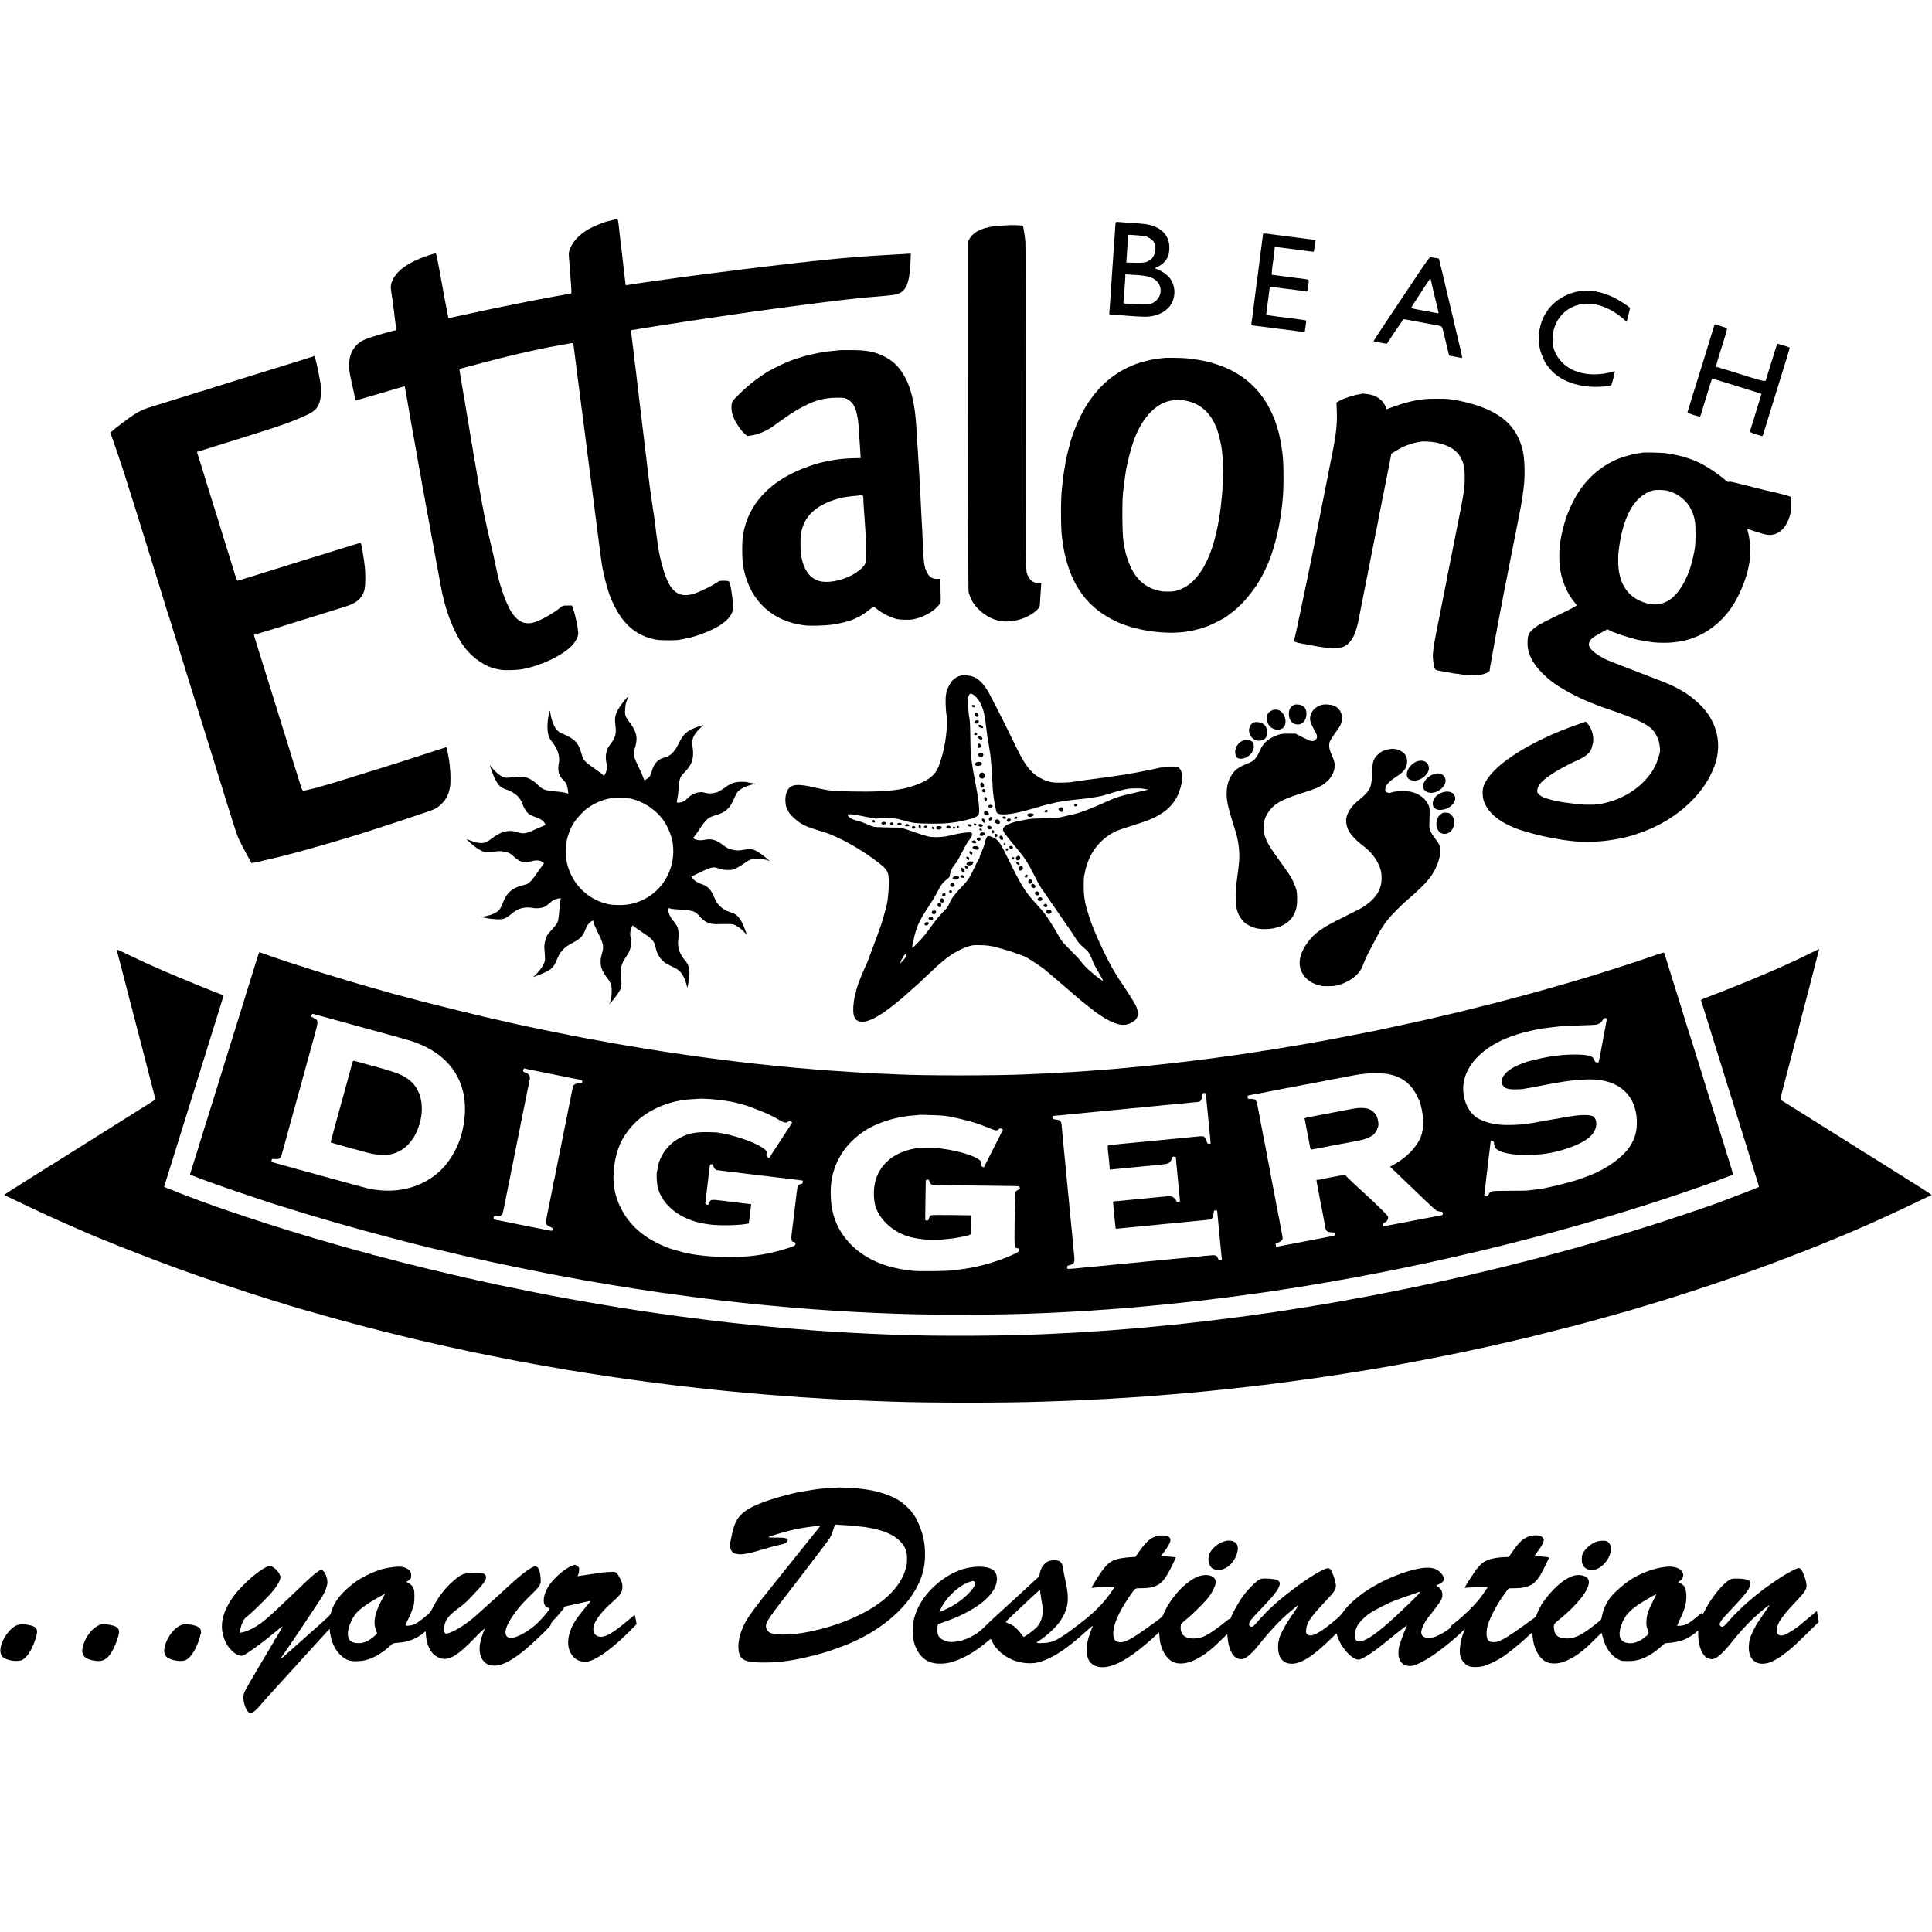 <?xml version="1.0" standalone="no"?>
<!DOCTYPE svg PUBLIC "-//W3C//DTD SVG 20010904//EN"
 "http://www.w3.org/TR/2001/REC-SVG-20010904/DTD/svg10.dtd">
<svg version="1.0" xmlns="http://www.w3.org/2000/svg"
 width="3583pt" height="3583pt" viewBox="0 0 3583 3583"
 preserveAspectRatio="xMidYMid meet">
<g transform="translate(0,3583) scale(0.1,-0.1)"
fill="#000000" stroke="none">
<path d="M11360 31749 c-41 -11 -86 -22 -99 -25 -45 -10 -215 -76 -286 -112
-182 -90 -321 -219 -387 -358 -41 -86 -45 -113 -34 -229 2 -16 6 -70 10 -120
4 -49 9 -117 11 -150 2 -33 7 -89 9 -125 18 -240 18 -238 -1 -244 -10 -3 -34
-8 -53 -11 -50 -8 -102 -17 -125 -22 -11 -2 -70 -12 -131 -23 -62 -11 -154
-29 -205 -39 -52 -11 -114 -22 -139 -26 -24 -4 -47 -8 -50 -10 -4 -2 -29 -7
-56 -11 -27 -3 -52 -8 -55 -10 -3 -2 -21 -6 -40 -9 -19 -3 -155 -31 -304 -61
-148 -31 -281 -58 -295 -60 -14 -3 -128 -28 -255 -55 -126 -28 -243 -53 -260
-56 -16 -2 -88 -18 -159 -34 -148 -33 -142 -33 -143 -16 -1 6 -15 80 -31 162
-17 83 -33 166 -36 185 -3 19 -8 46 -11 60 -3 14 -8 39 -10 55 -5 26 -10 56
-30 168 -3 15 -7 39 -10 55 -3 15 -10 54 -15 87 -6 33 -17 94 -26 135 -24 120
-34 173 -39 200 -12 67 -18 80 -31 80 -7 0 -56 -14 -109 -30 -363 -117 -596
-274 -683 -462 -36 -79 -41 -118 -26 -220 8 -51 17 -109 20 -128 2 -19 7 -53
9 -75 3 -22 7 -53 10 -70 2 -16 7 -55 11 -85 3 -30 8 -66 10 -80 2 -14 7 -48
9 -76 3 -28 7 -60 9 -71 10 -52 18 -137 11 -131 -3 3 -21 2 -38 -3 -18 -6 -41
-12 -53 -14 -50 -11 -308 -87 -399 -118 -119 -41 -174 -70 -228 -123 -142
-139 -186 -333 -131 -587 19 -93 59 -273 68 -312 1 -5 8 -40 16 -78 12 -59 16
-66 33 -61 11 3 81 24 156 46 288 83 372 108 551 162 101 30 185 54 186 53 1
-1 9 -45 18 -97 9 -52 18 -106 21 -120 3 -14 7 -38 10 -55 2 -16 7 -41 9 -55
3 -14 21 -117 40 -230 20 -113 38 -218 41 -235 3 -16 10 -55 15 -85 6 -30 12
-66 15 -80 5 -26 54 -300 60 -335 1 -11 8 -47 13 -80 6 -33 16 -89 22 -124 6
-36 13 -67 15 -71 2 -3 6 -26 9 -51 3 -24 19 -118 36 -209 17 -91 33 -178 36
-195 2 -16 7 -37 9 -45 2 -8 7 -35 10 -60 3 -25 8 -52 10 -60 2 -8 7 -31 10
-50 3 -19 10 -57 15 -85 12 -59 38 -199 44 -235 2 -14 11 -63 20 -110 9 -47
18 -103 22 -125 3 -22 9 -56 14 -75 5 -19 12 -55 15 -80 4 -25 11 -67 16 -95
6 -27 12 -61 15 -75 2 -14 7 -36 10 -50 3 -14 8 -41 10 -60 3 -19 7 -44 11
-54 3 -11 7 -35 9 -54 2 -18 6 -42 9 -53 4 -11 8 -32 10 -47 4 -26 20 -115 50
-272 26 -138 23 -123 69 -305 81 -319 239 -667 385 -848 158 -196 377 -342
571 -381 14 -2 48 -9 75 -15 81 -16 298 -11 410 9 340 62 730 245 915 430 65
65 120 167 123 227 3 79 -50 343 -95 466 l-21 57 -84 0 c-84 0 -86 -1 -132
-38 -132 -109 -377 -246 -498 -277 -193 -50 -334 38 -458 285 -78 155 -172
433 -210 615 -2 11 -18 85 -35 165 -17 80 -33 154 -35 165 -10 47 -29 128 -57
245 -98 408 -139 612 -208 1015 -5 28 -11 64 -14 80 -16 91 -36 215 -41 250
-4 22 -8 47 -10 55 -2 8 -7 38 -11 65 -3 28 -8 53 -10 56 -2 4 -6 31 -10 60
-3 30 -8 57 -10 61 -2 3 -7 28 -10 55 -3 26 -7 55 -9 63 -2 8 -7 31 -10 50 -3
19 -7 46 -10 60 -3 14 -7 41 -10 60 -3 19 -7 46 -10 60 -3 14 -7 39 -9 55 -3
17 -8 45 -11 63 -3 17 -7 44 -9 60 -8 52 -36 217 -41 242 -3 13 -7 40 -10 60
-3 20 -8 47 -10 60 -3 14 -8 45 -11 70 -3 25 -8 47 -9 50 -2 3 -6 26 -10 50
-3 25 -10 68 -15 95 -5 28 -12 68 -15 90 -3 22 -7 47 -10 55 -2 8 -6 33 -10
55 -3 22 -13 82 -21 133 -9 51 -14 95 -11 98 2 3 44 15 93 28 134 36 617 162
654 171 8 2 74 18 145 35 72 17 137 33 145 35 8 2 47 11 85 20 39 9 81 19 95
21 13 3 61 14 106 24 45 11 97 22 116 25 18 3 71 15 118 25 47 10 99 21 115
24 65 12 312 56 340 61 17 3 44 7 62 10 35 6 36 4 48 -100 9 -78 33 -266 40
-315 2 -14 6 -46 9 -72 3 -27 9 -69 12 -95 3 -27 7 -59 9 -73 5 -31 11 -80 25
-190 13 -106 20 -158 25 -190 2 -14 7 -54 11 -90 4 -36 8 -67 9 -70 1 -3 5
-32 9 -65 4 -33 9 -73 11 -90 3 -16 9 -68 15 -115 13 -103 20 -157 25 -190 2
-14 6 -50 10 -80 4 -30 8 -66 10 -80 2 -14 6 -47 10 -75 8 -72 27 -221 40
-310 2 -16 7 -52 10 -80 5 -45 10 -83 20 -155 2 -14 6 -47 10 -75 3 -27 8 -63
10 -80 3 -16 14 -104 25 -195 12 -91 23 -181 26 -200 6 -42 15 -115 19 -150 1
-14 7 -63 14 -110 6 -47 14 -101 16 -120 3 -19 12 -89 20 -155 8 -66 18 -140
21 -165 4 -41 9 -78 19 -150 2 -14 6 -47 10 -75 3 -27 8 -61 10 -75 2 -14 6
-45 10 -70 28 -197 102 -492 161 -642 188 -479 459 -731 859 -802 80 -14 355
-15 420 -2 29 6 110 22 150 30 172 33 447 140 590 229 174 108 260 220 259
342 0 58 -9 173 -18 225 -2 14 -7 47 -11 73 -4 27 -8 56 -10 65 -22 89 -27
108 -37 119 -7 9 -38 13 -94 13 -80 0 -86 -2 -131 -34 -60 -43 -255 -143 -351
-180 -111 -43 -167 -55 -242 -52 -206 8 -327 179 -437 616 -38 152 -53 234
-78 425 -11 77 -15 110 -20 150 -2 22 -7 60 -10 85 -4 25 -8 59 -10 75 -2 17
-6 50 -10 75 -3 25 -8 59 -10 75 -2 17 -6 41 -9 55 -3 14 -8 45 -11 70 -2 25
-6 54 -9 65 -5 25 -19 125 -21 145 -1 17 -16 116 -21 143 -2 10 -6 45 -9 78
-4 33 -8 69 -10 79 -2 10 -6 46 -10 79 -3 33 -7 68 -9 78 -2 10 -7 50 -11 88
-4 39 -9 78 -11 88 -1 9 -5 43 -8 75 -3 31 -8 68 -10 82 -5 24 -12 84 -22 180
-5 45 -31 268 -39 325 -4 29 -10 81 -21 175 -3 25 -7 59 -9 75 -6 42 -23 190
-30 250 -3 28 -8 68 -10 90 -12 85 -15 112 -20 160 -3 28 -10 86 -15 130 -5
44 -12 103 -15 130 -3 28 -8 61 -10 75 -2 14 -7 52 -11 85 -3 33 -8 67 -9 75
-2 8 -6 47 -10 85 -4 39 -8 81 -10 95 -2 14 -7 52 -11 85 -3 33 -8 67 -9 75
-2 8 -6 44 -10 80 -3 36 -8 77 -11 91 -4 25 -1 27 44 32 26 4 56 8 67 10 11 3
40 8 65 12 25 4 54 9 65 11 11 2 40 7 65 10 25 3 52 8 62 9 9 2 38 7 65 11 26
3 57 8 68 11 11 2 38 6 60 9 22 3 63 9 90 14 28 5 70 12 95 15 25 3 56 8 70
10 14 3 39 7 55 9 40 6 116 18 135 21 8 1 35 6 60 9 25 4 86 13 135 21 50 8
110 17 135 20 25 3 57 8 71 11 15 2 44 6 65 9 22 3 48 7 60 9 12 2 45 7 74 11
29 4 60 8 69 10 9 1 41 6 71 10 30 4 64 9 74 11 11 2 54 8 95 14 42 6 87 12
101 15 14 2 61 9 105 15 44 6 96 13 115 16 19 2 62 9 95 14 33 5 84 12 114 15
30 4 61 8 70 10 9 1 39 6 66 9 126 16 318 42 375 51 14 2 52 7 85 10 33 4 67
8 75 10 8 2 42 7 75 11 33 3 69 8 80 10 11 2 45 6 75 9 30 3 64 7 75 10 11 2
47 6 80 10 33 3 69 8 80 10 11 2 49 7 85 10 36 4 72 8 80 10 8 2 47 7 85 11
39 3 79 8 90 10 10 2 49 6 85 10 36 3 73 8 82 9 9 2 49 6 90 10 40 3 84 8 98
10 14 2 59 7 100 10 41 3 98 7 125 10 28 3 82 7 120 10 39 3 85 8 104 10 18 3
63 8 100 11 261 21 337 156 358 636 l5 136 -38 -3 c-22 -2 -91 -6 -154 -10
-63 -3 -144 -8 -180 -10 -36 -2 -114 -7 -175 -10 -60 -3 -135 -8 -165 -10 -30
-2 -93 -6 -140 -10 -145 -10 -280 -21 -380 -30 -25 -3 -74 -7 -110 -10 -68 -6
-141 -13 -200 -20 -19 -2 -64 -7 -100 -10 -36 -4 -77 -8 -93 -10 -15 -2 -62
-7 -105 -10 -42 -4 -79 -9 -82 -10 -3 -2 -43 -6 -90 -10 -47 -3 -92 -8 -100
-10 -8 -2 -44 -7 -80 -10 -36 -4 -72 -8 -80 -10 -8 -1 -49 -6 -90 -10 -41 -4
-84 -9 -95 -11 -11 -2 -47 -6 -80 -9 -33 -3 -71 -7 -85 -10 -14 -2 -54 -7 -90
-10 -36 -4 -72 -8 -80 -10 -8 -2 -44 -6 -80 -10 -36 -4 -72 -8 -80 -10 -8 -2
-44 -6 -80 -9 -36 -4 -76 -9 -90 -11 -14 -3 -45 -7 -70 -10 -25 -3 -81 -10
-125 -16 -88 -11 -140 -17 -197 -24 -21 -3 -55 -7 -75 -10 -21 -3 -57 -7 -80
-10 -77 -9 -117 -14 -158 -20 -64 -9 -107 -14 -160 -21 -27 -3 -75 -9 -105
-14 -30 -5 -82 -12 -115 -15 -33 -4 -67 -8 -75 -10 -8 -2 -40 -7 -70 -10 -30
-3 -95 -12 -145 -20 -49 -7 -112 -16 -140 -20 -89 -11 -182 -24 -215 -30 -8
-2 -37 -6 -65 -9 -82 -11 -119 -17 -145 -21 -14 -2 -43 -7 -65 -10 -23 -3 -52
-8 -65 -10 -14 -3 -42 -8 -62 -10 -36 -5 -38 -4 -39 22 0 16 -2 37 -4 48 -2
11 -7 47 -10 80 -3 33 -8 71 -10 85 -5 34 -14 114 -20 175 -3 28 -9 84 -14
125 -10 74 -16 126 -26 218 -3 26 -8 63 -10 82 -8 59 -14 112 -20 175 -16 166
-25 215 -38 214 -7 -1 -46 -10 -87 -20z"/>
<path d="M20693 31707 c-4 -6 -8 -27 -8 -47 -2 -38 -15 -240 -20 -305 -2 -22
-6 -83 -10 -135 -3 -52 -8 -120 -10 -150 -2 -30 -7 -95 -10 -145 -7 -111 -14
-222 -20 -295 -4 -52 -14 -199 -20 -300 -7 -107 -16 -239 -21 -282 -2 -27 -1
-49 3 -49 19 -3 85 -8 183 -14 58 -3 119 -7 135 -10 41 -5 279 -19 335 -19
179 0 327 55 431 158 147 147 160 400 28 567 -41 52 -139 120 -215 150 l-61
25 56 26 c77 36 145 98 176 161 33 68 37 86 41 178 7 175 -79 316 -241 394
-61 29 -95 39 -201 59 -11 2 -63 7 -115 11 -52 3 -112 8 -134 10 -22 2 -88 7
-148 10 -59 4 -116 8 -127 10 -11 2 -23 -1 -27 -8z m405 -242 c51 -4 106 -10
122 -15 17 -5 30 -7 30 -4 0 9 95 -45 118 -66 88 -83 78 -266 -20 -357 -13
-12 -46 -32 -73 -45 -50 -22 -123 -26 -343 -19 l-43 1 6 103 c3 56 8 122 10
147 4 45 18 234 18 257 0 9 13 11 41 8 23 -2 83 -7 134 -10z m37 -740 c61 -6
69 -7 140 -20 157 -30 259 -143 249 -280 -6 -91 -63 -173 -151 -216 -43 -22
-62 -24 -178 -24 -140 0 -342 12 -356 21 -5 3 -7 8 -5 12 2 4 7 52 10 107 6
92 15 215 21 290 2 17 3 52 4 79 l1 49 103 -7 c56 -3 129 -8 162 -11z"/>
<path d="M18717 31654 c-1 -1 -56 -4 -122 -8 -66 -3 -129 -8 -140 -10 -11 -2
-41 -7 -68 -10 -26 -4 -58 -11 -72 -16 -14 -5 -25 -7 -25 -5 0 8 -133 -45
-176 -70 -53 -31 -108 -87 -138 -139 l-24 -41 1 -3240 c1 -1782 5 -3251 9
-3264 44 -144 88 -221 183 -317 137 -138 315 -223 484 -229 188 -8 398 56 546
165 81 60 109 100 111 157 1 27 5 89 8 138 4 50 9 127 12 171 l5 81 -56 1
c-102 1 -168 58 -211 182 -19 54 -19 132 -20 3070 0 1658 -3 3044 -8 3080 -12
112 -17 143 -28 205 -5 33 -11 65 -12 72 -1 7 -5 15 -8 18 -5 5 -246 13 -251
9z"/>
<path d="M23422 31483 c0 -10 -2 -37 -6 -60 -8 -52 -14 -91 -21 -163 -4 -30
-8 -62 -10 -70 -2 -8 -7 -44 -10 -80 -4 -36 -9 -73 -11 -84 -2 -10 -6 -44 -10
-75 -3 -31 -7 -63 -9 -71 -1 -8 -6 -44 -10 -80 -4 -36 -9 -72 -10 -81 -2 -9
-6 -40 -10 -70 -3 -30 -8 -65 -10 -79 -2 -14 -6 -45 -10 -70 -3 -25 -7 -61
-10 -80 -3 -19 -7 -55 -10 -80 -6 -47 -20 -152 -30 -230 -4 -25 -8 -58 -9 -75
-8 -69 -19 -153 -26 -192 -8 -49 -16 -45 135 -63 50 -6 104 -13 120 -15 17 -2
53 -7 80 -10 28 -3 61 -8 75 -10 14 -2 48 -6 75 -10 66 -7 232 -29 305 -39 19
-3 58 -8 85 -11 28 -3 65 -8 83 -10 27 -4 32 -2 33 15 1 11 2 23 3 28 1 4 6
36 10 72 4 36 9 73 11 82 3 17 -7 20 -115 33 -41 5 -150 20 -225 30 -16 2
-111 14 -210 26 -99 13 -183 27 -187 32 -3 6 -5 18 -3 27 2 9 6 41 10 71 3 30
8 65 10 79 2 14 7 49 10 79 4 30 8 61 10 70 1 9 6 43 9 76 4 33 9 69 11 80 2
11 4 24 4 29 1 8 75 3 186 -14 58 -9 139 -19 200 -25 17 -2 46 -6 65 -9 36 -5
97 -13 165 -21 22 -3 48 -8 58 -11 22 -7 24 0 40 118 16 110 20 102 -63 113
-96 12 -116 15 -155 20 -21 2 -73 9 -115 15 -41 5 -97 12 -125 16 -27 4 -88
12 -135 18 l-85 11 1 35 c1 37 12 141 19 175 2 11 6 38 9 60 10 90 19 161 22
175 1 8 3 28 3 43 l1 29 63 -7 c34 -4 69 -8 77 -10 8 -1 42 -6 75 -9 33 -4 71
-9 85 -11 24 -4 159 -21 230 -30 19 -2 71 -9 114 -15 44 -6 80 -9 81 -8 3 3
12 62 21 143 4 28 8 53 10 57 9 15 -16 21 -193 43 -104 12 -173 21 -268 34
-38 6 -92 13 -120 16 -27 3 -63 8 -80 10 -16 2 -52 7 -80 10 -27 4 -79 11
-115 16 -99 13 -119 12 -118 -8z"/>
<path d="M26175 30563 c-181 -273 -414 -622 -518 -776 -103 -154 -185 -282
-182 -285 4 -4 35 -11 125 -27 14 -2 46 -9 72 -13 l47 -9 151 228 c84 126 157
229 164 229 11 0 64 -9 144 -25 12 -2 85 -16 162 -30 159 -30 166 -31 235 -44
28 -6 64 -12 80 -15 87 -14 93 -20 110 -106 3 -14 29 -122 58 -239 l52 -215
90 -18 c50 -9 105 -20 123 -23 40 -6 48 -54 -60 395 -44 184 -82 346 -84 360
-3 14 -7 33 -10 42 -3 9 -7 25 -9 35 -2 10 -24 106 -50 213 -57 237 -54 225
-60 251 -2 12 -13 58 -24 103 -11 44 -34 142 -51 216 -18 74 -37 155 -44 180
l-12 45 -64 12 c-36 7 -76 12 -90 12 -22 0 -67 -63 -355 -496z m370 35 c9 -40
18 -80 20 -89 7 -35 73 -306 81 -334 2 -5 6 -23 9 -40 3 -16 10 -46 15 -65 6
-19 10 -39 10 -44 0 -10 13 -12 -305 48 -11 2 -62 12 -112 21 -51 9 -93 21
-93 25 0 4 44 75 98 156 54 82 133 204 177 272 44 67 80 122 81 122 2 0 10
-33 19 -72z"/>
<path d="M29260 30424 c-293 -60 -525 -238 -641 -490 -86 -188 -105 -410 -52
-609 15 -58 96 -244 111 -255 4 -3 20 -23 37 -45 168 -227 473 -360 850 -370
124 -3 299 15 317 33 10 10 72 251 66 257 -2 2 -26 -2 -53 -11 -27 -8 -60 -16
-72 -19 -13 -2 -51 -9 -86 -16 -34 -6 -111 -12 -172 -12 -364 1 -637 169 -744
458 -19 52 -23 77 -26 180 -11 374 271 670 640 673 223 2 470 -103 676 -287
l56 -50 32 122 c17 67 31 126 31 131 0 19 -174 134 -299 197 -227 114 -468
154 -671 113z"/>
<path d="M31788 29781 c-6 -20 -13 -40 -14 -46 -2 -11 -149 -486 -214 -695
-67 -211 -161 -514 -165 -530 -3 -14 -91 -301 -100 -327 -5 -15 223 -89 235
-76 4 4 14 33 23 63 8 30 27 92 41 138 55 175 76 241 112 362 20 69 40 128 44
133 3 4 51 -7 106 -24 54 -17 126 -39 159 -49 152 -46 649 -201 652 -203 1 -2
-29 -104 -68 -227 -39 -124 -72 -236 -75 -249 -3 -14 -7 -28 -10 -33 -3 -4
-16 -45 -30 -90 -13 -46 -27 -90 -29 -99 -5 -16 59 -41 217 -85 11 -3 19 5 26
28 6 18 20 65 32 103 12 39 33 106 47 150 14 44 31 100 38 125 7 25 48 155 90
290 42 135 78 252 80 260 3 8 21 67 40 130 20 63 38 122 40 130 2 8 31 103 65
210 33 107 60 200 60 207 0 7 -19 17 -42 24 -24 6 -75 21 -115 34 l-72 22 -10
-26 c-5 -14 -26 -80 -46 -146 -20 -66 -40 -131 -45 -145 -5 -14 -25 -79 -45
-145 -20 -66 -40 -131 -45 -145 -5 -14 -11 -36 -14 -50 -14 -59 24 -68 -767
180 -70 22 -130 40 -135 40 -37 1 -34 18 36 246 39 126 89 284 110 352 25 83
34 125 26 128 -6 2 -59 19 -118 38 l-107 33 -13 -36z"/>
<path d="M15557 29334 c-1 -1 -36 -5 -77 -9 -41 -3 -86 -8 -100 -10 -14 -2
-45 -6 -70 -9 -25 -3 -56 -8 -70 -11 -13 -2 -40 -7 -60 -10 -31 -5 -230 -50
-255 -58 -5 -2 -29 -9 -52 -16 -164 -46 -312 -106 -489 -196 -78 -40 -154 -82
-170 -92 -16 -11 -58 -40 -94 -63 -120 -79 -272 -204 -402 -330 -109 -107
-131 -133 -143 -173 -25 -84 -4 -212 55 -326 67 -132 201 -290 242 -286 127
15 208 38 313 90 50 25 99 52 110 60 21 16 131 94 250 178 147 103 244 163
370 227 218 111 381 153 600 154 134 1 142 0 197 -27 95 -47 151 -134 181
-287 23 -111 27 -147 42 -405 4 -54 8 -115 10 -135 2 -20 6 -88 10 -151 l6
-115 -78 -1 c-172 -1 -372 -20 -508 -49 -38 -8 -81 -17 -95 -20 -14 -3 -50
-12 -80 -20 -30 -9 -62 -17 -70 -19 -8 -2 -67 -22 -131 -44 -651 -226 -1066
-627 -1195 -1155 -32 -135 -39 -201 -39 -391 0 -180 7 -259 34 -385 126 -575
536 -947 1121 -1017 114 -13 367 -7 510 13 297 42 487 115 673 260 l97 76 53
-40 c112 -87 232 -149 362 -188 65 -19 246 -25 320 -10 197 39 391 149 487
277 25 33 26 37 23 164 -2 72 -4 171 -4 221 l-1 91 -57 -3 c-96 -4 -155 37
-203 141 -40 88 -50 164 -65 505 -11 247 -16 351 -20 400 -3 30 -7 114 -10
185 -3 72 -8 166 -10 210 -2 44 -7 132 -10 195 -7 141 -15 284 -20 370 -3 36
-7 106 -10 155 -3 50 -8 124 -10 165 -14 198 -15 223 -30 478 -3 48 -7 107
-10 132 -3 25 -7 70 -10 100 -7 73 -15 132 -20 150 -2 8 -7 35 -10 60 -9 66
-53 235 -81 313 -38 106 -72 175 -129 262 -89 137 -189 228 -326 299 -184 95
-341 125 -647 123 -111 0 -203 -1 -205 -3z m454 -2748 c1 -28 3 -71 4 -96 2
-25 6 -88 9 -140 4 -52 9 -126 12 -165 22 -310 28 -451 26 -585 -1 -69 -3
-134 -6 -145 -2 -11 -5 -36 -5 -55 -2 -64 -133 -180 -291 -256 -194 -93 -426
-130 -567 -89 -187 54 -301 224 -341 510 -8 62 -9 296 -1 350 53 338 275 550
699 669 58 16 84 21 159 32 25 3 56 7 67 9 12 2 61 6 110 10 49 4 91 9 92 10
2 2 10 1 18 -2 9 -3 14 -22 15 -57z"/>
<path d="M5725 29193 c-171 -54 -329 -103 -345 -108 -34 -9 -156 -47 -340
-105 -107 -34 -208 -65 -225 -70 -16 -4 -104 -31 -195 -60 -91 -29 -199 -62
-240 -75 -286 -88 -563 -176 -569 -180 -4 -2 -18 -6 -32 -9 -23 -5 -97 -27
-314 -96 -55 -17 -107 -33 -115 -35 -8 -3 -80 -25 -160 -50 -80 -26 -149 -47
-155 -49 -24 -6 -226 -69 -295 -92 -149 -50 -247 -108 -476 -282 -144 -109
-219 -173 -217 -182 3 -8 8 -24 13 -35 17 -40 199 -572 244 -715 9 -30 58
-183 107 -340 117 -366 122 -383 125 -395 3 -12 101 -326 279 -895 75 -239
138 -444 140 -454 3 -11 18 -60 34 -110 16 -50 51 -161 76 -246 26 -85 50
-164 55 -175 5 -11 56 -175 115 -365 59 -190 129 -417 157 -505 27 -88 51
-164 52 -170 3 -11 49 -160 96 -310 29 -93 97 -310 170 -545 23 -74 60 -193
83 -265 22 -71 42 -134 43 -140 1 -5 32 -104 69 -220 36 -115 68 -217 70 -225
4 -18 74 -243 152 -490 30 -96 56 -179 57 -185 1 -5 7 -26 13 -45 7 -19 34
-107 62 -195 138 -443 144 -460 218 -605 56 -108 167 -314 187 -347 1 -1 31 5
67 12 36 8 77 16 90 19 13 2 31 7 39 10 8 3 26 7 40 10 34 5 257 59 405 96
329 83 1059 294 1405 405 58 19 197 63 310 99 190 60 677 222 935 311 119 41
164 67 237 139 92 92 139 192 157 336 15 116 0 380 -29 520 -5 25 -12 63 -15
85 -10 69 -21 110 -28 108 -4 -1 -134 -43 -290 -93 -429 -140 -843 -272 -862
-276 -5 -1 -127 -39 -270 -84 -366 -115 -525 -164 -640 -199 -101 -30 -337
-99 -365 -106 -56 -13 -159 -38 -180 -42 -64 -14 -61 -18 -108 132 -24 77 -75
241 -114 365 -38 124 -74 239 -78 255 -5 17 -22 73 -39 125 -31 99 -142 456
-216 695 -24 77 -78 250 -120 385 -43 135 -83 265 -90 290 -7 25 -32 104 -55
175 -22 72 -43 137 -45 145 -2 8 -24 80 -49 160 -51 161 -51 160 -35 160 10 0
308 92 909 279 85 27 238 75 340 106 102 32 235 73 295 92 61 19 133 42 160
50 140 44 236 109 289 197 48 80 60 145 61 316 0 171 -7 238 -50 500 -24 143
-31 165 -48 162 -15 -3 -514 -157 -712 -220 -27 -9 -52 -16 -55 -17 -37 -10
-103 -30 -162 -49 -40 -13 -120 -38 -178 -55 -58 -18 -116 -36 -130 -41 -78
-27 -1027 -320 -1037 -320 -7 0 -51 124 -68 190 0 3 -5 16 -9 30 -4 14 -28 90
-53 170 -105 341 -126 407 -140 450 -8 25 -16 52 -18 60 -2 8 -29 96 -60 195
-31 99 -76 243 -100 320 -24 77 -63 201 -86 275 -24 74 -44 140 -45 145 -3 15
-124 407 -131 425 -3 8 -7 20 -9 25 -1 6 -9 31 -17 57 l-15 47 142 44 c77 25
182 57 231 72 50 14 97 29 105 32 8 3 20 7 25 8 6 2 53 16 105 33 52 17 221
70 375 117 552 171 842 276 1069 386 116 56 166 101 206 186 47 101 57 275 25
444 -2 9 -6 32 -9 50 -5 30 -13 73 -30 159 -12 55 -58 250 -59 249 -1 0 -51
-16 -112 -36z"/>
<path d="M21607 29194 c-1 -1 -33 -5 -72 -9 -38 -3 -77 -8 -85 -10 -8 -2 -35
-7 -60 -10 -56 -7 -248 -58 -315 -83 -374 -139 -657 -368 -895 -722 -117 -174
-254 -471 -316 -685 -9 -33 -19 -64 -20 -70 -13 -42 -64 -246 -68 -270 -3 -16
-8 -39 -10 -50 -7 -34 -35 -208 -41 -250 -3 -22 -8 -51 -10 -65 -3 -14 -7 -61
-11 -105 -3 -44 -8 -88 -9 -97 -24 -125 -24 -753 0 -898 2 -14 6 -47 10 -75
30 -248 100 -498 201 -712 124 -264 309 -481 544 -637 215 -143 434 -233 711
-290 13 -3 33 -7 44 -9 131 -29 354 -51 505 -51 94 0 258 11 281 18 8 3 34 7
59 10 71 8 277 64 355 96 113 46 309 149 353 185 9 8 46 36 82 62 237 176 487
496 624 798 15 33 34 74 41 90 103 227 204 601 250 933 10 71 14 99 20 157 4
33 8 76 10 95 25 221 24 682 0 875 -7 52 -27 189 -31 210 -46 245 -111 440
-208 627 -206 398 -533 673 -974 818 -66 22 -131 42 -144 44 -13 3 -33 7 -45
10 -51 13 -72 17 -153 31 -177 30 -261 37 -453 39 -92 1 -169 1 -170 0z m346
-789 c32 -3 92 -17 135 -31 225 -73 391 -248 486 -514 28 -78 73 -269 82 -349
3 -25 7 -55 9 -67 7 -42 18 -261 18 -354 0 -98 -11 -358 -18 -414 -2 -17 -6
-62 -10 -101 -3 -38 -8 -81 -10 -95 -2 -14 -6 -50 -9 -80 -4 -30 -8 -64 -10
-75 -2 -11 -6 -41 -10 -66 -17 -117 -53 -292 -87 -419 -119 -452 -316 -769
-559 -902 -51 -28 -118 -55 -152 -62 -13 -3 -34 -8 -48 -11 -34 -8 -187 -8
-230 0 -262 47 -439 182 -562 430 -47 96 -101 253 -114 335 -2 14 -6 34 -9 46
-3 12 -7 39 -10 60 -4 21 -8 49 -10 61 -27 165 -27 854 0 953 3 8 7 42 10 75
4 55 10 99 20 165 2 14 7 45 10 70 27 189 105 486 172 655 165 412 423 662
713 691 30 4 56 7 58 9 3 3 40 0 135 -10z"/>
<path d="M25250 28527 c-3 -3 -21 -7 -40 -10 -106 -14 -299 -78 -372 -121
l-53 -33 4 -84 c15 -294 -2 -466 -85 -879 -14 -69 -28 -136 -30 -150 -3 -14
-16 -79 -29 -146 -13 -66 -26 -131 -28 -145 -3 -13 -19 -96 -37 -184 -17 -88
-34 -171 -36 -185 -3 -14 -16 -77 -29 -140 -13 -63 -26 -131 -29 -150 -3 -19
-14 -79 -26 -134 -24 -119 -25 -120 -44 -221 -9 -44 -18 -89 -20 -100 -9 -41
-58 -291 -62 -315 -3 -14 -15 -77 -29 -140 -28 -135 -66 -316 -71 -345 -2 -11
-13 -63 -24 -115 -12 -52 -23 -106 -26 -120 -19 -97 -39 -193 -65 -314 -17
-78 -32 -150 -35 -161 -2 -11 -6 -31 -9 -45 -3 -14 -7 -34 -9 -45 -5 -21 -35
-159 -41 -185 -2 -8 -8 -35 -14 -60 -20 -84 -45 -71 289 -135 456 -87 607 -77
723 48 26 29 64 84 83 124 31 63 75 210 90 298 2 16 20 107 39 200 19 94 37
184 39 200 3 17 19 98 36 180 17 83 33 166 36 185 3 19 7 37 9 40 2 3 6 26 10
50 3 25 12 72 20 105 7 33 16 76 19 95 3 19 15 80 26 135 11 55 23 111 25 125
2 14 15 79 29 145 13 66 27 140 31 165 4 24 9 48 11 52 3 4 7 20 9 35 3 22 55
292 91 468 2 11 7 34 9 50 3 17 8 37 10 45 2 8 7 31 10 50 3 19 17 91 31 160
14 69 28 136 30 150 9 46 44 225 50 250 2 14 12 64 21 112 l16 86 91 54 c50
30 109 63 131 73 63 29 199 73 246 80 24 3 52 8 62 11 45 14 216 5 309 -15
242 -52 384 -144 458 -296 49 -100 62 -166 64 -327 2 -156 -7 -247 -49 -473
-36 -191 -34 -181 -50 -260 -8 -38 -16 -81 -19 -95 -2 -14 -7 -36 -10 -50 -3
-14 -8 -36 -10 -50 -2 -14 -7 -36 -10 -50 -3 -14 -8 -36 -10 -50 -2 -14 -7
-36 -10 -50 -3 -14 -8 -36 -10 -50 -3 -14 -12 -61 -21 -104 -8 -44 -17 -91
-20 -105 -2 -14 -18 -93 -35 -176 -17 -82 -33 -163 -36 -180 -2 -16 -7 -37 -9
-45 -2 -8 -7 -31 -10 -50 -3 -19 -8 -42 -10 -50 -2 -8 -6 -33 -10 -55 -3 -22
-7 -47 -10 -55 -5 -18 -4 -14 -49 -245 -19 -99 -42 -214 -50 -255 -8 -41 -17
-86 -20 -100 -3 -14 -33 -164 -67 -335 -63 -316 -77 -448 -58 -549 4 -23 9
-54 12 -71 14 -87 20 -92 122 -109 78 -12 221 -38 225 -41 3 -2 36 -6 75 -10
38 -3 72 -8 75 -10 11 -7 196 -19 271 -18 126 2 258 47 266 90 1 10 6 41 9 68
4 28 8 53 10 56 1 3 10 48 18 100 9 52 18 105 21 119 2 14 7 36 10 50 2 14 7
40 10 58 12 74 16 101 31 177 9 44 17 89 19 100 11 69 18 105 25 140 5 22 12
56 15 75 11 65 150 783 191 985 2 11 7 34 10 50 3 17 21 109 40 205 20 96 38
186 40 200 2 14 13 68 24 120 24 117 97 493 105 538 3 17 7 44 10 60 2 15 7
43 10 62 4 19 8 46 10 60 4 31 14 104 20 150 29 211 24 512 -10 679 -57 275
-195 493 -410 646 -161 115 -379 208 -628 269 -112 28 -189 44 -247 52 -19 2
-64 8 -100 13 -64 9 -381 7 -450 -2 -99 -14 -130 -19 -180 -28 -99 -20 -233
-57 -335 -94 -55 -19 -104 -37 -110 -39 -5 -2 -23 -8 -38 -14 -36 -15 -37 -15
-37 3 0 17 -33 77 -66 121 -36 48 -112 100 -182 123 -60 20 -201 39 -212 28z"/>
<path d="M30447 27433 c-3 -2 -28 -7 -57 -9 -73 -7 -260 -56 -355 -93 -314
-122 -580 -344 -770 -641 -84 -131 -186 -350 -231 -494 -49 -157 -83 -303 -98
-421 -3 -22 -8 -59 -11 -81 -8 -61 -9 -257 -1 -344 24 -251 125 -506 274 -689
l44 -55 -24 -19 c-13 -10 -97 -55 -188 -99 -399 -193 -491 -241 -552 -287
-125 -95 -148 -140 -149 -298 -2 -184 88 -370 266 -549 133 -134 236 -212 427
-322 249 -144 477 -243 858 -373 441 -150 680 -263 769 -364 63 -72 110 -171
125 -265 19 -118 18 -129 -14 -237 -39 -132 -85 -225 -158 -323 -224 -299
-571 -498 -972 -558 -62 -9 -272 -8 -345 1 -80 11 -109 14 -180 23 -33 3 -69
8 -80 10 -11 2 -40 6 -65 10 -86 10 -288 63 -344 90 -53 25 -105 72 -107 97
-11 121 104 239 397 409 112 65 226 123 395 201 115 53 195 128 216 202 1 6
10 35 18 65 35 118 -3 285 -85 381 l-39 46 -128 -44 c-453 -155 -888 -362
-1216 -580 -291 -193 -480 -386 -549 -562 -30 -78 -29 -201 2 -291 79 -228
316 -413 683 -535 114 -38 318 -94 397 -109 14 -3 59 -12 100 -21 41 -9 89
-18 105 -21 17 -2 53 -8 80 -13 63 -13 122 -22 160 -26 17 -2 51 -6 76 -9 25
-4 68 -8 95 -11 56 -6 382 -6 434 0 19 2 67 6 105 9 39 4 93 11 120 16 28 5
66 12 85 14 245 37 564 144 805 270 492 256 868 651 1028 1081 87 233 94 470
21 693 -82 253 -249 458 -531 655 -29 21 -56 37 -59 37 -3 0 -18 9 -33 19 -52
37 -226 120 -356 170 -44 17 -179 69 -300 116 -121 48 -290 113 -375 145 -230
86 -359 138 -415 168 -140 75 -233 149 -266 214 -17 33 -18 44 -8 76 19 64 57
98 201 176 l137 75 61 -30 c33 -16 63 -29 67 -29 3 0 34 -11 68 -24 56 -23
313 -101 360 -110 250 -48 332 -57 487 -57 107 0 137 2 253 17 423 54 806 311
1048 702 118 190 237 486 271 672 2 14 7 36 10 50 15 66 18 96 22 240 3 152
-10 269 -44 394 -10 34 -9 37 6 33 294 -97 328 -106 402 -108 127 -3 248 81
320 221 38 76 68 170 77 244 10 85 6 225 -7 241 -9 11 -270 81 -372 101 -46 8
-69 14 -348 84 -157 40 -289 73 -295 74 -5 1 -36 9 -68 16 -46 10 -60 11 -66
1 -5 -8 -34 11 -92 59 -115 96 -313 228 -434 288 -177 88 -396 153 -633 186
-89 13 -445 20 -455 9z m488 -707 c194 -52 357 -186 435 -360 61 -136 75 -216
75 -436 0 -206 -6 -264 -50 -450 -41 -174 -78 -280 -147 -418 -180 -361 -426
-503 -721 -417 -344 99 -521 372 -517 795 0 58 2 121 5 141 36 322 99 558 202
762 102 203 261 345 438 391 64 16 203 12 280 -8z"/>
<path d="M17815 23300 c-48 -11 -107 -45 -148 -86 -38 -38 -102 -157 -111
-204 -3 -14 -8 -45 -13 -70 -13 -69 -5 -291 13 -385 7 -31 6 -215 0 -265 -3
-25 -8 -70 -11 -101 -3 -31 -10 -80 -15 -110 -6 -30 -13 -67 -16 -84 -26 -149
-93 -366 -136 -442 -70 -126 -189 -208 -417 -290 -186 -66 -358 -94 -666 -109
-278 -12 -823 -1 -935 21 -14 3 -41 7 -60 10 -19 4 -55 11 -80 16 -25 6 -56
13 -70 15 -14 2 -36 7 -50 10 -14 3 -32 7 -40 9 -8 2 -36 8 -61 14 -48 11
-156 24 -199 24 -148 0 -223 -81 -234 -252 -5 -77 15 -185 39 -211 8 -9 15
-21 15 -26 0 -24 94 -123 175 -184 104 -79 186 -113 475 -199 256 -75 668
-302 984 -541 173 -131 210 -176 224 -279 12 -96 6 -265 -17 -451 -8 -64 -67
-286 -118 -445 -26 -80 -178 -495 -213 -580 -5 -11 -14 -38 -21 -60 -6 -22
-38 -94 -69 -160 -67 -139 -166 -406 -162 -432 1 -2 -4 -17 -9 -35 -28 -91
-47 -231 -45 -327 3 -138 46 -199 145 -209 132 -12 330 90 615 318 67 53 128
103 136 111 8 8 69 61 135 119 151 132 238 211 416 382 272 260 447 381 664
458 80 29 102 32 195 32 171 0 244 -10 390 -52 41 -12 82 -23 90 -25 86 -19
369 -119 429 -152 93 -51 340 -219 371 -253 3 -3 43 -37 90 -76 47 -39 95 -80
106 -90 12 -11 45 -39 74 -64 29 -25 58 -50 64 -55 6 -6 58 -51 116 -100 58
-50 107 -92 110 -95 15 -17 286 -234 350 -281 137 -101 275 -178 383 -213 129
-42 237 -25 336 54 82 66 85 163 12 308 -26 51 -282 446 -310 479 -6 7 -11 15
-11 17 0 3 -15 29 -34 58 -128 201 -355 672 -456 948 -43 116 -104 321 -114
382 -3 18 -8 44 -10 57 -24 114 -24 405 -2 472 3 8 8 32 11 53 8 54 59 204 91
268 101 200 250 353 448 457 56 29 112 49 490 170 399 127 615 302 716 580 77
209 70 391 -16 448 -29 19 -121 22 -234 10 -98 -11 -115 -15 -282 -52 -111
-25 -400 -79 -478 -90 -25 -3 -70 -10 -100 -15 -30 -5 -107 -17 -170 -25 -63
-9 -126 -18 -140 -20 -82 -12 -110 -16 -150 -20 -62 -7 -130 -16 -160 -20 -14
-2 -45 -6 -70 -10 -57 -7 -177 -25 -210 -31 -14 -3 -88 -7 -165 -9 -167 -4
-243 9 -360 64 -193 90 -312 232 -472 561 -248 511 -510 1027 -562 1106 -116
178 -227 253 -384 258 -40 2 -85 0 -102 -4z m247 -362 c52 -36 107 -110 138
-185 17 -42 33 -84 35 -95 2 -11 6 -27 9 -36 6 -18 13 -57 22 -112 3 -19 7
-45 9 -56 2 -12 6 -48 10 -80 4 -33 9 -70 11 -84 2 -14 6 -50 10 -80 3 -30 8
-64 10 -75 16 -76 24 -121 29 -167 4 -29 10 -71 15 -93 5 -22 11 -80 15 -130
4 -49 8 -100 10 -113 5 -31 14 -172 21 -330 3 -73 7 -140 8 -150 2 -9 7 -44
10 -77 13 -115 47 -290 62 -312 17 -28 50 -37 129 -37 116 0 306 38 545 109
166 50 256 74 309 86 23 5 59 13 80 18 20 6 52 13 71 16 19 3 46 7 60 10 39 7
80 13 140 20 30 3 66 8 80 10 24 3 87 10 180 20 123 13 151 17 225 30 44 8 91
17 105 20 14 4 34 8 46 10 12 3 66 19 120 36 146 46 271 79 339 90 61 9 218
12 267 5 69 -10 109 -18 106 -22 -2 -2 -96 -23 -208 -48 -314 -69 -399 -97
-648 -212 -165 -77 -418 -173 -494 -188 -12 -2 -63 -14 -113 -26 -49 -12 -97
-23 -105 -25 -8 -2 -35 -8 -60 -14 -25 -5 -146 -13 -270 -16 -124 -3 -238 -7
-255 -9 -45 -5 -118 -16 -135 -21 -8 -2 -31 -7 -50 -10 -205 -34 -350 -103
-350 -166 0 -37 43 -98 220 -309 183 -217 238 -302 364 -550 80 -159 98 -191
154 -270 25 -36 98 -141 162 -235 63 -93 171 -250 240 -348 69 -97 150 -217
180 -266 70 -114 103 -153 184 -220 75 -62 102 -100 139 -191 48 -121 69 -162
144 -287 41 -68 72 -127 69 -130 -8 -8 -45 18 -166 115 -117 95 -190 167 -256
257 -25 33 -112 125 -193 205 -124 122 -155 159 -196 233 -132 235 -254 422
-336 512 -15 17 -36 39 -46 51 -10 12 -51 58 -92 102 -158 173 -242 311 -455
746 -165 337 -194 380 -283 428 -50 28 -103 40 -121 29 -11 -7 -40 -73 -45
-106 -8 -47 -30 -111 -62 -181 -19 -41 -34 -77 -34 -79 1 -19 -14 -65 -22 -65
-5 0 -9 -4 -9 -9 0 -6 -10 -27 -22 -48 -13 -21 -44 -83 -69 -139 -58 -127
-101 -192 -186 -282 -164 -171 -216 -240 -255 -334 -25 -62 -42 -85 -116 -158
-48 -47 -127 -141 -177 -210 -49 -69 -121 -165 -161 -215 -70 -87 -221 -245
-235 -245 -6 0 4 72 16 110 2 8 7 31 10 50 7 44 53 202 72 249 32 78 87 178
160 289 131 202 158 245 202 332 75 145 100 178 194 253 26 21 45 42 42 46 -9
15 24 120 51 163 15 24 44 63 65 88 20 25 71 114 113 199 42 85 91 172 110
195 92 113 99 169 21 169 -48 0 -167 -16 -225 -29 -14 -3 -32 -7 -40 -9 -8 -2
-58 -13 -110 -25 -120 -28 -289 -34 -383 -14 -37 8 -136 39 -220 68 -142 51
-231 79 -288 92 -13 3 -121 7 -239 8 -118 2 -233 7 -255 11 -35 7 -119 39
-210 80 -16 7 -59 21 -95 30 -89 23 -130 41 -162 72 -47 45 -38 57 40 50 91
-9 103 -11 291 -50 113 -24 172 -33 191 -27 32 9 320 6 364 -4 16 -4 77 -20
135 -36 172 -46 215 -51 456 -55 201 -3 334 3 440 19 16 3 50 7 75 11 102 14
279 59 338 85 75 34 84 53 81 160 -2 66 -19 208 -33 280 -5 24 -30 160 -62
335 -7 44 -16 91 -19 105 -9 42 -34 222 -40 282 -4 31 -8 175 -10 320 -3 239
-7 311 -20 375 -11 50 -20 175 -20 278 0 90 3 116 18 138 20 31 40 30 89 -5z
m-1248 -4806 c9 -15 -22 -68 -73 -122 -51 -54 -51 -55 -40 -20 7 19 20 47 31
62 10 14 18 30 18 34 0 10 41 54 51 54 4 0 10 -3 13 -8z"/>
<path d="M18027 22746 c-7 -19 18 -40 39 -32 8 3 14 14 12 23 -4 22 -43 29
-51 9z"/>
<path d="M18082 22606 c-11 -13 -8 -44 6 -58 16 -16 53 -18 59 -2 14 37 -42
89 -65 60z"/>
<path d="M18089 22461 c-30 -24 -19 -51 19 -51 21 0 32 7 40 25 6 13 8 26 4
28 -26 14 -44 14 -63 -2z"/>
<path d="M18145 22380 c-15 -24 58 -67 85 -50 10 6 7 14 -13 34 -27 27 -61 34
-72 16z"/>
<path d="M18070 22230 c-14 -26 18 -46 45 -26 16 12 16 13 0 29 -21 22 -32 21
-45 -3z"/>
<path d="M18153 22173 c-21 -8 -15 -31 12 -49 29 -19 55 -12 55 14 0 14 -41
46 -53 41 -1 0 -8 -3 -14 -6z"/>
<path d="M18135 22020 c-9 -30 4 -60 26 -60 24 0 33 21 25 55 -8 31 -42 34
-51 5z"/>
<path d="M18156 21857 c-24 -18 -13 -53 19 -61 31 -8 53 1 60 25 13 41 -40 65
-79 36z"/>
<path d="M18089 21680 l-24 -20 24 -20 c22 -19 50 -20 104 -4 21 7 23 50 1 58
-32 12 -82 6 -105 -14z"/>
<path d="M18189 21497 c-30 -15 -38 -67 -14 -91 20 -20 59 -21 75 -1 40 48 -6
119 -61 92z"/>
<path d="M18186 21304 c-19 -50 16 -102 50 -73 17 14 18 30 2 64 -13 28 -43
33 -52 9z"/>
<path d="M18220 21185 c-18 -22 -1 -50 31 -50 20 0 24 5 24 30 0 23 -5 31 -21
33 -11 2 -27 -4 -34 -13z"/>
<path d="M18255 21038 c-9 -25 7 -68 25 -68 18 0 31 39 20 60 -12 22 -38 27
-45 8z"/>
<path d="M19927 20913 c-12 -12 -7 -31 10 -37 19 -8 48 17 39 33 -8 12 -39 15
-49 4z"/>
<path d="M18348 20902 c-17 -3 -26 -41 -10 -43 4 0 15 -2 26 -4 27 -5 46 5 46
25 0 18 -30 29 -62 22z"/>
<path d="M19645 20846 c-19 -14 -19 -17 -5 -43 31 -56 105 -29 76 28 -14 29
-44 35 -71 15z"/>
<path d="M19376 20794 c-8 -21 -8 -21 9 -28 23 -8 45 4 45 25 0 24 -45 26 -54
3z"/>
<path d="M18256 20778 c-26 -37 16 -84 62 -67 28 11 28 40 -1 67 -29 28 -42
28 -61 0z"/>
<path d="M19064 20736 c-27 -20 -2 -56 40 -56 39 0 79 30 66 50 -11 17 -84 22
-106 6z"/>
<path d="M18595 20680 c-10 -16 15 -41 39 -38 32 5 28 42 -6 46 -14 2 -29 -2
-33 -8z"/>
<path d="M18821 20677 c-21 -21 -12 -38 17 -35 19 2 27 9 27 22 0 22 -27 30
-44 13z"/>
<path d="M18352 20668 c-20 -20 -15 -58 8 -58 22 0 55 43 45 60 -8 14 -38 13
-53 -2z"/>
<path d="M18210 20632 c0 -23 28 -62 44 -62 33 0 25 61 -10 74 -26 10 -34 7
-34 -12z"/>
<path d="M18682 20638 c-18 -18 -15 -36 8 -48 15 -8 24 -6 40 10 11 11 17 26
14 35 -7 18 -45 20 -62 3z"/>
<path d="M18470 20627 c-26 -13 -35 -43 -17 -54 61 -39 106 -28 88 20 -14 36
-41 49 -71 34z"/>
<path d="M16192 20621 c-20 -12 -10 -46 12 -46 24 0 30 16 14 38 -9 11 -18 14
-26 8z"/>
<path d="M16356 20577 c-16 -12 -17 -15 -3 -29 19 -18 66 -12 74 9 11 29 -39
43 -71 20z"/>
<path d="M16512 20567 c-10 -11 -9 -17 2 -26 21 -18 51 -9 51 14 0 24 -36 32
-53 12z"/>
<path d="M16643 20554 c-8 -20 15 -35 46 -29 30 5 35 11 28 30 -8 21 -66 20
-74 -1z"/>
<path d="M18060 20551 c0 -6 0 -14 0 -18 0 -4 11 -8 26 -10 20 -3 25 0 22 14
-3 19 -48 32 -48 14z"/>
<path d="M16796 20534 c-23 -22 -12 -32 30 -28 45 4 49 8 29 28 -21 20 -39 20
-59 0z"/>
<path d="M17949 20539 c-12 -8 -11 -12 5 -24 25 -19 66 -20 66 -1 0 25 -46 41
-71 25z"/>
<path d="M18147 20537 c-12 -33 51 -59 74 -31 11 14 10 18 -6 30 -24 18 -61
18 -68 1z"/>
<path d="M17038 20522 c-6 -22 8 -62 22 -62 15 0 23 26 16 55 -7 29 -31 33
-38 7z"/>
<path d="M17141 20507 c-14 -17 -4 -27 25 -27 28 0 42 19 23 31 -20 12 -35 11
-48 -4z"/>
<path d="M17568 20513 c-10 -2 -18 -11 -18 -18 0 -27 53 -43 77 -24 11 10 11
15 -3 30 -17 19 -24 21 -56 12z"/>
<path d="M17755 20512 c-16 -11 -16 -30 0 -35 20 -8 39 17 22 31 -7 6 -17 8
-22 4z"/>
<path d="M18323 20513 c-18 -7 -16 -50 3 -57 26 -10 51 -7 63 7 21 26 -29 63
-66 50z"/>
<path d="M16923 20503 c-23 -9 -15 -43 10 -43 32 0 49 14 41 33 -6 17 -26 21
-51 10z"/>
<path d="M17372 20498 c-28 -28 1 -59 48 -51 38 6 57 28 40 47 -15 19 -71 21
-88 4z"/>
<path d="M17288 20493 c-9 -18 -2 -38 15 -41 14 -3 18 1 15 19 -3 23 -23 37
-30 22z"/>
<path d="M17677 20493 c-14 -13 -6 -33 12 -33 24 0 35 26 15 34 -19 7 -19 7
-27 -1z"/>
<path d="M18169 20459 c-12 -7 -11 -11 3 -25 17 -17 38 -12 38 11 0 17 -23 25
-41 14z"/>
<path d="M18403 20433 c-17 -6 -16 -50 1 -56 15 -6 36 11 36 29 0 16 -22 32
-37 27z"/>
<path d="M18198 20389 c-10 -5 -23 -19 -28 -30 -9 -16 -7 -21 12 -28 41 -15
98 17 80 46 -11 17 -46 23 -64 12z"/>
<path d="M18455 20362 c-11 -11 -4 -50 9 -55 20 -8 39 18 32 41 -6 17 -29 25
-41 14z"/>
<path d="M18537 20311 c-7 -28 20 -63 46 -59 17 2 22 9 20 32 -3 45 -55 66
-66 27z"/>
<path d="M18120 20285 c-10 -13 -10 -19 4 -34 30 -33 83 1 55 35 -15 18 -43
18 -59 -1z"/>
<path d="M18033 20235 c-15 -11 -15 -15 -4 -29 13 -16 62 -22 74 -10 10 11
-11 41 -32 47 -11 3 -28 -1 -38 -8z"/>
<path d="M18612 20174 c4 -21 22 -23 26 -1 2 10 -3 17 -13 17 -10 0 -15 -6
-13 -16z"/>
<path d="M18728 20139 c-20 -11 -14 -35 12 -49 20 -11 55 14 45 31 -12 18 -40
27 -57 18z"/>
<path d="M18047 20129 c-17 -10 -18 -12 -1 -30 23 -26 81 -36 100 -17 38 37
-47 77 -99 47z"/>
<path d="M18661 20091 c-19 -12 -6 -43 16 -39 10 2 18 12 18 22 0 22 -14 29
-34 17z"/>
<path d="M17981 20037 c-8 -10 -6 -19 5 -35 17 -24 39 -29 46 -9 12 31 -31 68
-51 44z"/>
<path d="M18856 19944 c-31 -30 -13 -75 27 -68 30 4 46 34 34 61 -12 27 -39
30 -61 7z"/>
<path d="M17920 19926 c0 -16 27 -46 41 -46 16 0 22 29 9 45 -16 19 -50 19
-50 1z"/>
<path d="M18773 19933 c-7 -3 -13 -13 -13 -24 0 -14 7 -19 25 -19 18 0 25 5
25 19 0 20 -17 31 -37 24z"/>
<path d="M17965 19850 c-12 -4 -27 -15 -34 -24 -32 -38 49 -64 97 -30 21 14
31 53 15 55 -5 0 -19 2 -33 4 -14 2 -34 0 -45 -5z"/>
<path d="M18847 19833 c-11 -10 24 -43 45 -43 20 0 24 20 6 38 -13 13 -41 16
-51 5z"/>
<path d="M17895 19770 c-3 -5 -1 -19 5 -30 14 -25 50 -27 50 -2 0 33 -40 56
-55 32z"/>
<path d="M18906 19754 c-32 -31 -9 -82 30 -67 50 18 45 83 -6 83 -5 0 -16 -7
-24 -16z"/>
<path d="M17825 19729 c-18 -29 29 -89 58 -72 16 10 6 51 -18 67 -29 19 -32
19 -40 5z"/>
<path d="M19016 19594 c-20 -20 -20 -30 0 -38 21 -8 44 11 44 35 0 23 -23 25
-44 3z"/>
<path d="M17810 19580 c0 -21 38 -37 65 -26 27 10 0 46 -35 46 -23 0 -30 -5
-30 -20z"/>
<path d="M17705 19580 c-49 -19 -51 -56 -5 -63 51 -8 107 30 82 55 -13 13 -54
18 -77 8z"/>
<path d="M19085 19516 c-24 -17 -17 -70 11 -74 28 -4 48 22 40 52 -7 29 -28
39 -51 22z"/>
<path d="M17635 19443 c-40 -39 14 -86 56 -48 17 16 17 21 6 38 -17 25 -43 30
-62 10z"/>
<path d="M19132 19428 c-17 -17 -15 -32 6 -51 24 -22 49 -21 61 2 8 14 5 23
-10 40 -22 24 -39 27 -57 9z"/>
<path d="M17604 19305 c-4 -9 -2 -21 4 -27 16 -16 47 -5 47 17 0 26 -42 34
-51 10z"/>
<path d="M19202 19288 c-18 -18 -14 -36 12 -53 19 -13 29 -14 45 -5 25 13 26
19 5 48 -17 24 -43 29 -62 10z"/>
<path d="M17486 19257 c-28 -20 -14 -49 21 -45 22 2 28 8 28 28 0 29 -22 37
-49 17z"/>
<path d="M19255 19174 c-29 -29 3 -62 48 -50 20 5 27 13 27 30 0 37 -46 49
-75 20z"/>
<path d="M17443 19158 c-21 -26 1 -67 34 -68 12 0 27 18 29 35 3 37 -42 60
-63 33z"/>
<path d="M17392 19066 c-8 -18 -7 -28 4 -44 24 -34 67 -16 60 25 -6 30 -5 29
-32 37 -16 5 -23 0 -32 -18z"/>
<path d="M19368 19059 c-10 -5 -18 -17 -18 -25 0 -16 38 -34 57 -27 21 8 25
37 7 50 -21 15 -24 15 -46 2z"/>
<path d="M19408 18934 c-11 -22 -10 -28 7 -40 22 -17 40 -18 66 -4 39 22 16
70 -33 70 -21 0 -32 -7 -40 -26z"/>
<path d="M17298 18939 c-38 -22 -10 -73 34 -61 16 4 37 47 27 56 -12 11 -47
14 -61 5z"/>
<path d="M17234 18816 c-15 -12 -17 -18 -8 -33 9 -15 26 -19 63 -14 12 1 20
26 13 38 -13 19 -48 23 -68 9z"/>
<path d="M17156 18715 c-16 -17 -12 -44 8 -46 38 -4 69 21 59 47 -7 19 -48 18
-67 -1z"/>
<path d="M11619 22883 c-58 -64 -125 -155 -157 -213 -57 -105 -66 -161 -47
-307 18 -146 -3 -218 -104 -347 -70 -88 -93 -215 -63 -344 14 -61 7 -133 -18
-183 -13 -24 -23 -45 -25 -47 -1 -1 -19 13 -40 32 -21 19 -89 69 -150 111
-115 77 -176 130 -200 175 -7 14 -22 60 -34 103 -46 171 -111 248 -275 327
-57 28 -108 50 -113 50 -6 0 -29 18 -52 39 -62 58 -113 183 -135 329 -5 40
-16 55 -16 24 0 -26 0 -25 -18 -82 -7 -25 -16 -97 -18 -161 -5 -141 14 -223
69 -296 76 -99 105 -151 126 -218 25 -80 28 -135 11 -225 -21 -117 9 -216 89
-290 51 -47 73 -98 86 -202 l5 -47 -47 14 c-27 7 -75 16 -108 19 -33 4 -85 9
-115 12 -171 17 -206 31 -299 121 -140 136 -255 169 -475 138 -44 -6 -95 -10
-114 -8 -74 8 -169 77 -264 193 l-36 45 34 -100 c59 -172 120 -276 186 -319
12 -8 57 -27 98 -42 150 -53 251 -145 289 -261 27 -83 79 -163 129 -195 20
-14 66 -35 101 -47 114 -39 158 -70 191 -130 9 -18 8 -22 -7 -27 -10 -3 -54
-22 -98 -41 -44 -20 -115 -51 -157 -70 -100 -44 -157 -48 -257 -16 -157 51
-289 18 -469 -116 -94 -70 -115 -80 -179 -85 -61 -4 -130 10 -215 44 -40 16
-74 28 -75 26 -6 -5 136 -128 191 -165 26 -18 72 -44 104 -58 50 -22 66 -24
132 -19 41 3 91 10 110 14 70 17 196 0 263 -34 15 -8 57 -41 92 -73 100 -91
174 -108 311 -73 95 25 165 18 218 -23 17 -13 17 -16 -16 -57 -19 -24 -66 -90
-104 -147 -72 -109 -135 -177 -181 -196 -16 -6 -59 -19 -97 -29 -181 -45 -282
-137 -351 -323 -18 -48 -47 -105 -64 -125 -41 -49 -138 -95 -247 -117 l-89
-18 55 -11 c103 -21 115 -23 205 -29 141 -9 187 5 281 83 87 72 131 98 208
121 50 15 138 18 186 8 79 -18 181 -10 244 20 18 9 57 37 87 64 66 59 105 79
165 88 l46 6 -6 -29 c-12 -56 -14 -70 -21 -169 -6 -93 -10 -129 -21 -196 -9
-57 -39 -105 -109 -177 -40 -41 -85 -96 -100 -123 -29 -55 -54 -164 -50 -224
1 -22 6 -83 10 -135 6 -82 4 -102 -12 -146 -27 -69 -75 -137 -147 -207 l-60
-57 84 30 c98 35 214 92 250 123 41 36 75 88 100 152 63 164 136 244 299 329
152 80 194 125 245 266 19 54 62 108 104 133 l31 17 16 -57 c9 -31 45 -113 80
-182 99 -199 107 -240 67 -381 -36 -125 -31 -222 14 -313 25 -51 78 -132 103
-157 8 -8 26 -39 40 -70 23 -49 26 -67 25 -160 -1 -77 -7 -122 -22 -169 l-21
-64 27 29 c55 61 130 161 163 219 37 66 39 94 26 311 -9 137 8 192 106 337 73
109 98 217 75 322 -18 77 -12 146 18 207 l17 37 41 -33 c23 -19 93 -67 156
-109 173 -113 203 -149 229 -272 24 -113 83 -210 169 -277 12 -10 73 -42 135
-72 127 -61 167 -97 217 -197 18 -34 40 -94 50 -133 10 -39 19 -69 19 -66 1 3
8 43 17 90 38 207 24 316 -53 408 -120 143 -155 254 -131 424 12 86 -3 186
-35 238 -12 19 -42 61 -68 92 -49 59 -89 148 -89 198 0 17 1 30 3 30 1 0 18
-5 37 -10 19 -6 76 -12 125 -15 303 -18 331 -27 422 -131 93 -106 181 -146
318 -143 298 4 288 5 335 -17 61 -29 137 -88 183 -141 20 -24 37 -42 37 -38 0
3 -16 50 -36 103 -70 186 -130 264 -230 301 -33 12 -78 28 -102 37 -52 19
-127 78 -171 133 -18 23 -48 77 -65 120 -61 145 -119 206 -236 245 -73 25
-129 60 -162 103 l-27 35 150 74 c153 75 231 102 282 98 16 -2 59 -13 95 -26
49 -16 90 -22 153 -22 79 0 92 2 160 36 41 20 103 58 138 84 97 71 143 88 236
90 44 0 99 -5 123 -12 23 -6 42 -10 42 -9 0 2 17 -3 38 -11 l37 -15 -30 28
c-55 52 -159 130 -212 158 -79 41 -124 46 -229 27 -104 -19 -132 -20 -201 -5
-87 18 -118 32 -196 92 -126 96 -213 122 -336 96 -78 -16 -144 -10 -195 17
l-27 14 27 29 c15 17 61 81 101 143 117 178 161 216 296 253 185 52 267 128
347 322 18 43 44 92 58 109 48 57 161 113 280 139 l57 13 -40 7 c-22 4 -58 11
-80 14 -22 4 -43 9 -47 11 -4 3 -47 5 -95 5 -129 0 -206 -28 -313 -111 -35
-28 -150 -93 -150 -86 0 2 -20 -2 -45 -10 -48 -14 -135 -11 -180 6 -38 14 -94
12 -155 -6 -66 -20 -112 -49 -169 -108 -47 -48 -90 -68 -153 -71 -41 -2 -42 0
-28 60 11 53 18 105 25 190 16 206 20 219 114 315 139 143 177 267 145 470
-21 133 9 213 126 331 l76 76 -86 -29 c-213 -72 -281 -129 -370 -310 -82 -168
-152 -237 -270 -268 -130 -35 -196 -112 -240 -281 -6 -25 -21 -57 -33 -70 -25
-28 -81 -69 -94 -69 -5 0 -17 26 -27 58 -10 31 -43 107 -73 167 -100 202 -115
258 -89 336 70 205 53 320 -70 487 -96 129 -107 157 -101 256 5 97 11 123 41
199 13 31 23 57 21 57 -1 0 -17 -17 -36 -37z m46 -1858 c241 -42 491 -202 637
-407 87 -122 159 -300 176 -438 26 -209 -6 -400 -97 -586 -170 -347 -529 -562
-916 -549 -140 5 -164 8 -259 36 -568 169 -867 799 -638 1344 36 85 46 103 97
180 34 51 161 187 206 220 137 102 276 165 439 198 67 14 280 15 355 2z"/>
<path d="M24006 22760 c-72 -23 -110 -93 -103 -188 8 -102 60 -166 145 -177
111 -13 191 86 180 223 -5 59 -28 97 -75 124 -36 22 -108 30 -147 18z"/>
<path d="M24505 22756 c-120 -38 -195 -122 -208 -231 -7 -55 13 -120 64 -207
28 -49 55 -103 60 -120 19 -66 -29 -119 -101 -111 -19 2 -93 34 -165 71 l-130
67 -130 -1 c-115 0 -138 -3 -203 -27 -168 -61 -261 -141 -322 -277 -34 -76
-78 -151 -104 -175 -32 -32 -62 -48 -176 -95 -120 -50 -187 -101 -240 -180
-71 -106 -102 -220 -101 -373 1 -116 25 -234 88 -437 66 -211 94 -303 98 -320
46 -192 59 -349 41 -530 -7 -71 -10 -94 -21 -175 -3 -19 -8 -59 -11 -87 -3
-29 -7 -64 -10 -78 -24 -154 -24 -368 1 -493 18 -92 78 -195 149 -260 45 -40
161 -93 235 -107 103 -19 248 -13 341 14 30 9 58 16 63 16 4 -1 39 16 79 37
130 68 211 178 243 328 17 83 15 271 -5 330 -48 148 -96 236 -221 409 -272
378 -300 421 -348 544 -30 75 -35 106 -35 202 -1 102 21 176 77 264 101 159
244 243 602 357 285 90 374 128 463 198 107 85 169 195 175 309 3 61 -8 102
-66 237 -40 94 -47 169 -21 230 9 22 49 85 88 140 40 55 82 116 93 135 84 146
37 320 -104 381 -59 25 -182 33 -238 15z"/>
<path d="M23584 22653 c-53 -31 -59 -37 -76 -72 -32 -67 -8 -175 49 -229 80
-74 209 -73 259 3 55 84 17 230 -75 292 -42 28 -113 31 -157 6z"/>
<path d="M23243 22429 c-28 -10 -61 -55 -73 -98 -32 -122 71 -250 190 -237 63
6 91 21 120 63 42 61 24 182 -36 234 -52 45 -138 61 -201 38z"/>
<path d="M23088 22109 c-37 -9 -118 -55 -118 -68 0 -4 -10 -18 -22 -31 -59
-63 -53 -217 9 -241 122 -46 292 75 296 212 1 54 -20 95 -59 114 -46 21 -62
24 -106 14z"/>
<path d="M25755 21935 c-85 -15 -142 -42 -202 -98 -83 -77 -103 -142 -108
-351 -6 -258 -34 -318 -215 -470 -109 -90 -119 -100 -168 -163 -107 -139 -125
-261 -58 -415 28 -66 144 -194 236 -263 180 -134 286 -264 345 -420 32 -83 37
-116 37 -220 0 -216 -121 -392 -372 -544 -19 -12 -162 -84 -317 -161 -428
-212 -553 -300 -689 -487 -141 -194 -178 -385 -104 -537 67 -139 195 -228 375
-261 32 -6 183 -6 225 0 115 15 270 81 359 153 108 87 148 145 201 292 13 36
48 112 78 170 62 119 202 383 217 409 88 146 164 241 309 387 72 71 149 145
171 163 183 153 341 306 427 411 121 149 209 368 210 520 1 88 -11 117 -98
230 -31 41 -69 100 -83 130 -23 50 -25 64 -22 160 9 274 8 281 -24 345 -58
115 -170 196 -315 230 -90 20 -287 16 -356 -9 -47 -16 -54 -16 -88 -2 -30 13
-36 20 -36 46 0 81 51 143 193 237 53 35 114 80 133 100 98 97 107 259 21 345
-33 33 -108 69 -155 75 -20 2 -41 5 -47 7 -5 2 -42 -3 -80 -9z"/>
<path d="M26308 21718 c-113 -24 -218 -144 -218 -248 0 -82 56 -122 163 -115
116 8 247 127 247 225 0 101 -85 162 -192 138z"/>
<path d="M26590 21473 c-157 -53 -250 -223 -165 -303 55 -52 150 -58 236 -14
127 64 183 183 127 269 -39 59 -113 77 -198 48z"/>
<path d="M26755 21136 c-108 -34 -185 -122 -185 -213 0 -88 85 -133 203 -106
91 20 160 71 198 145 24 48 24 85 -1 126 -35 57 -123 77 -215 48z"/>
<path d="M26731 20738 c-49 -33 -71 -67 -86 -132 -25 -105 22 -213 102 -235
116 -32 220 65 222 207 1 59 -16 101 -60 146 -24 25 -39 30 -86 34 -48 3 -64
0 -92 -20z"/>
<path d="M33541 18135 c-106 -52 -195 -95 -197 -95 -2 0 -36 -16 -76 -35 -40
-20 -140 -65 -223 -102 -82 -36 -173 -76 -202 -89 -29 -13 -157 -67 -285 -120
-128 -53 -246 -102 -263 -109 -32 -15 -499 -199 -657 -259 -97 -37 -97 -37
-87 -64 6 -15 28 -83 49 -152 21 -69 64 -206 95 -305 31 -99 58 -187 60 -195
4 -15 94 -301 161 -515 19 -60 37 -117 39 -125 2 -8 19 -64 38 -125 20 -60 54
-171 77 -245 23 -74 55 -175 71 -225 15 -49 71 -229 124 -400 53 -170 118
-380 145 -465 26 -85 78 -252 115 -370 86 -274 99 -320 94 -324 -7 -6 -457
-181 -579 -225 -63 -23 -126 -47 -140 -53 -120 -50 -959 -333 -1370 -461 -559
-176 -1355 -408 -1615 -473 -5 -1 -86 -23 -180 -49 -93 -26 -177 -48 -185 -50
-8 -2 -123 -31 -255 -65 -230 -60 -318 -82 -540 -135 -55 -14 -156 -38 -225
-55 -69 -17 -141 -33 -160 -36 -19 -3 -38 -8 -42 -11 -5 -2 -16 -6 -25 -8 -10
-2 -90 -20 -178 -40 -88 -20 -169 -38 -180 -40 -28 -6 -194 -43 -295 -65 -131
-29 -272 -60 -300 -65 -34 -6 -60 -12 -90 -19 -14 -3 -36 -8 -50 -10 -14 -3
-160 -32 -325 -66 -165 -33 -313 -63 -330 -65 -30 -5 -58 -11 -105 -21 -41 -8
-182 -34 -220 -40 -19 -3 -42 -7 -50 -9 -8 -3 -33 -7 -55 -10 -22 -4 -47 -8
-55 -10 -8 -2 -31 -7 -50 -10 -19 -3 -42 -8 -50 -10 -8 -2 -33 -7 -55 -10 -23
-3 -52 -8 -65 -10 -14 -3 -65 -12 -115 -21 -124 -21 -137 -23 -160 -28 -11 -2
-56 -9 -100 -16 -44 -7 -89 -14 -100 -16 -54 -11 -195 -34 -235 -39 -25 -3
-70 -10 -100 -15 -95 -16 -224 -37 -285 -45 -22 -2 -51 -7 -65 -9 -14 -3 -41
-7 -60 -10 -89 -12 -197 -28 -220 -31 -14 -3 -61 -9 -105 -15 -44 -6 -91 -13
-105 -15 -30 -5 -101 -14 -155 -21 -39 -4 -94 -12 -145 -19 -14 -2 -50 -7 -80
-10 -30 -3 -66 -8 -80 -10 -14 -2 -50 -6 -80 -10 -30 -4 -66 -8 -80 -10 -14
-2 -50 -6 -80 -10 -30 -4 -66 -8 -80 -10 -14 -2 -50 -6 -80 -10 -30 -3 -71 -8
-90 -10 -19 -2 -64 -7 -100 -10 -36 -4 -76 -8 -90 -10 -52 -7 -127 -16 -170
-20 -111 -11 -167 -16 -200 -20 -45 -5 -139 -14 -210 -20 -30 -3 -70 -7 -90
-9 -19 -3 -69 -8 -110 -11 -41 -3 -95 -8 -120 -10 -25 -3 -74 -7 -110 -10 -36
-3 -90 -7 -120 -10 -30 -2 -89 -7 -130 -10 -41 -4 -95 -8 -120 -10 -25 -2 -85
-6 -135 -10 -49 -3 -117 -8 -150 -10 -74 -6 -178 -12 -310 -20 -55 -3 -134 -8
-175 -11 -41 -2 -124 -6 -185 -9 -60 -3 -150 -8 -200 -10 -777 -41 -2076 -50
-2890 -20 -60 2 -177 7 -260 10 -82 3 -186 7 -230 10 -44 3 -132 7 -195 10
-117 5 -235 11 -370 20 -41 3 -118 7 -170 10 -52 3 -117 8 -145 10 -27 3 -97
7 -155 10 -58 3 -112 8 -120 10 -8 2 -62 7 -120 10 -58 3 -116 8 -130 10 -14
2 -68 6 -120 10 -52 4 -106 8 -120 10 -14 2 -59 6 -100 10 -41 3 -95 8 -120
10 -91 9 -166 16 -195 20 -16 2 -66 6 -110 10 -44 4 -91 8 -105 11 -14 2 -50
6 -80 9 -30 2 -75 7 -100 10 -25 3 -67 8 -95 10 -27 3 -68 7 -90 10 -22 3 -58
7 -80 10 -22 2 -80 9 -130 15 -49 5 -110 12 -135 15 -25 3 -58 8 -75 10 -16 2
-52 7 -80 10 -27 3 -61 7 -75 10 -14 2 -52 7 -85 10 -33 3 -67 8 -75 10 -8 2
-40 6 -71 10 -31 3 -65 7 -75 9 -11 2 -46 7 -79 10 -33 4 -67 9 -75 11 -8 2
-37 6 -65 10 -81 10 -318 43 -355 50 -8 2 -37 6 -65 9 -27 4 -93 14 -145 22
-52 9 -106 17 -120 19 -59 8 -416 66 -550 89 -19 3 -48 8 -65 11 -83 14 -323
55 -341 59 -12 2 -37 7 -55 10 -36 6 -143 26 -281 51 -46 9 -110 21 -143 26
-33 6 -64 12 -70 13 -12 3 -82 17 -110 22 -11 2 -54 10 -95 19 -41 8 -86 17
-100 19 -89 17 -635 129 -695 142 -25 6 -33 8 -175 39 -63 14 -155 34 -205 44
-49 11 -97 22 -105 25 -8 3 -32 8 -54 11 -21 3 -41 7 -45 10 -4 2 -18 6 -32 9
-13 2 -85 18 -159 36 -74 17 -142 33 -150 35 -82 18 -262 61 -380 90 -80 20
-152 38 -160 40 -8 2 -53 13 -100 25 -47 11 -94 23 -106 25 -11 3 -117 30
-235 61 -118 31 -221 58 -229 60 -8 2 -40 10 -70 19 -30 8 -68 17 -84 20 -16
3 -33 8 -38 11 -4 3 -16 7 -25 9 -22 4 -409 110 -478 130 -27 8 -135 39 -240
69 -837 239 -1759 536 -2450 791 -182 67 -503 192 -616 239 l-36 15 74 238
c41 131 148 474 238 763 90 289 247 795 350 1125 442 1419 425 1365 430 1388
2 9 7 22 10 27 3 6 -2 13 -12 16 -132 46 -796 317 -1123 459 -272 118 -340
149 -673 309 -87 42 -162 76 -167 76 -4 0 1 -33 11 -72 11 -40 42 -158 69
-263 27 -104 81 -314 120 -465 40 -151 73 -279 74 -285 1 -5 5 -16 9 -22 5 -7
6 -13 3 -13 -2 0 0 -15 5 -32 6 -18 12 -40 13 -48 4 -16 60 -231 127 -488 22
-85 42 -161 45 -170 2 -10 11 -44 19 -77 9 -33 17 -67 19 -75 2 -8 22 -85 44
-170 119 -455 152 -584 152 -598 0 -4 -35 -29 -77 -55 -43 -26 -148 -92 -233
-146 -85 -53 -344 -216 -575 -361 -231 -145 -530 -333 -665 -418 -135 -85
-257 -162 -272 -171 -16 -9 -99 -61 -185 -115 -87 -55 -237 -149 -333 -209
-357 -225 -460 -291 -460 -297 0 -3 15 -12 33 -19 17 -8 102 -48 187 -89 445
-213 550 -262 870 -404 214 -94 246 -108 323 -142 366 -164 1227 -503 1827
-721 491 -178 1240 -429 1715 -575 165 -50 336 -103 380 -117 44 -14 87 -26
95 -28 8 -2 92 -26 185 -53 231 -68 721 -204 960 -267 167 -44 409 -106 433
-111 13 -2 49 -12 80 -20 32 -8 68 -17 80 -20 13 -3 49 -12 80 -20 32 -9 75
-20 97 -24 22 -5 76 -18 120 -29 44 -11 118 -29 165 -40 47 -11 132 -31 190
-45 172 -40 613 -138 645 -143 17 -2 44 -8 60 -13 17 -5 111 -25 210 -45 99
-20 187 -38 195 -40 27 -5 384 -76 408 -81 12 -2 32 -6 45 -8 12 -2 33 -7 47
-10 14 -3 36 -8 50 -10 23 -4 238 -43 355 -65 28 -5 66 -12 85 -15 19 -3 46
-8 60 -11 14 -3 104 -19 200 -35 96 -17 185 -32 196 -34 12 -2 39 -7 60 -11
22 -3 120 -19 219 -35 229 -37 403 -64 550 -85 22 -3 51 -8 65 -10 14 -3 42
-7 63 -10 20 -3 54 -7 75 -10 145 -21 182 -26 217 -31 22 -2 51 -7 65 -9 14
-2 48 -7 75 -10 28 -4 61 -8 75 -10 14 -2 45 -6 70 -10 25 -3 77 -10 115 -15
77 -10 124 -16 200 -25 28 -4 61 -8 75 -10 14 -2 50 -6 80 -10 30 -3 66 -8 80
-10 14 -2 57 -7 95 -11 39 -3 78 -8 88 -10 10 -2 48 -6 85 -9 37 -3 74 -8 82
-10 8 -2 49 -7 90 -10 41 -4 86 -8 100 -10 32 -5 124 -15 278 -30 26 -2 70 -7
97 -10 28 -2 70 -7 95 -9 25 -3 77 -8 115 -11 39 -3 90 -8 115 -10 85 -9 145
-14 220 -20 41 -3 93 -8 115 -10 22 -3 67 -7 100 -9 193 -15 235 -18 285 -21
30 -2 84 -6 120 -9 145 -13 233 -18 450 -31 52 -3 124 -7 160 -10 84 -6 266
-16 355 -20 63 -3 123 -6 430 -20 82 -4 173 -7 550 -20 694 -24 2059 -24 2750
0 66 2 199 7 295 10 195 6 337 12 486 20 54 3 149 7 209 10 138 6 293 15 365
20 30 2 107 7 170 10 63 4 131 8 150 10 19 2 88 6 153 10 65 3 126 8 135 10 9
1 67 6 127 10 61 3 121 8 135 10 14 2 66 6 115 10 50 3 110 8 135 10 25 3 74
7 110 10 36 3 90 7 120 10 30 3 80 8 110 10 91 7 183 16 210 20 14 2 61 7 105
10 44 4 87 8 95 10 8 2 53 7 100 10 47 4 92 9 102 10 9 2 49 7 89 10 40 4 80
8 88 10 9 1 50 6 91 10 41 4 82 8 90 10 8 2 44 6 80 9 36 4 76 9 90 11 14 2
52 7 85 11 33 3 74 7 90 9 84 10 132 16 155 20 14 2 99 13 190 25 91 11 176
22 190 25 14 2 49 7 79 10 30 4 61 8 70 10 9 1 41 6 71 10 30 4 62 9 71 10 9
2 40 6 70 10 47 5 131 18 209 30 14 2 43 6 65 10 23 3 50 7 60 9 11 2 43 7 70
10 28 4 61 8 75 11 26 5 41 7 155 25 39 6 81 13 95 15 14 2 57 9 95 15 39 6
81 13 95 15 14 2 42 7 64 10 21 4 48 9 60 11 11 2 37 7 56 10 19 3 49 7 65 10
17 3 66 11 110 19 44 8 96 17 115 19 19 3 71 12 115 21 44 8 95 18 114 21 18
3 43 8 55 10 11 2 46 8 76 14 67 12 90 17 155 30 28 5 68 13 90 16 22 3 69 12
105 21 35 8 78 16 95 18 16 2 154 29 305 60 270 56 293 60 336 69 12 2 66 14
120 26 55 12 106 23 114 25 8 2 26 6 40 9 14 3 36 8 50 10 14 2 68 14 120 26
52 12 103 23 113 25 10 2 26 6 35 9 9 3 28 7 42 10 59 12 85 18 168 37 48 12
94 23 102 25 8 2 65 15 125 29 61 14 119 28 130 30 30 7 752 189 890 225 287
75 1142 314 1180 330 11 4 92 29 180 55 633 187 1584 505 2265 758 290 108
887 340 945 367 11 5 72 30 135 56 133 53 406 168 465 194 22 10 94 42 160 70
66 29 140 61 165 72 25 12 97 44 160 73 171 78 177 80 285 131 55 26 132 61
170 79 39 18 159 76 269 129 109 53 202 96 207 96 29 0 -9 29 -158 123 -334
208 -791 496 -916 575 -71 45 -131 82 -134 82 -2 0 -23 13 -46 29 -43 29 -735
465 -772 485 -18 11 -81 50 -175 111 -29 19 -258 162 -533 334 -69 43 -69 23
-3 271 25 96 76 290 112 430 37 140 90 347 120 460 29 113 69 268 89 345 20
77 76 293 125 480 144 552 182 699 186 719 2 10 8 33 13 50 10 34 20 76 18 76
-1 -1 -89 -43 -196 -95z"/>
<path d="M4766 18048 c-20 -68 -52 -170 -71 -228 -18 -58 -45 -145 -60 -195
-15 -49 -39 -124 -52 -165 -13 -41 -26 -82 -28 -90 -2 -8 -17 -58 -33 -110
-36 -113 -155 -497 -184 -590 -11 -36 -54 -173 -95 -305 -131 -422 -214 -690
-217 -700 -1 -5 -13 -41 -25 -80 -12 -38 -24 -77 -26 -85 -2 -8 -47 -152 -100
-320 -53 -168 -98 -312 -100 -320 -2 -8 -41 -132 -85 -275 -45 -143 -88 -280
-95 -305 -7 -25 -26 -87 -43 -138 l-30 -94 36 -14 c20 -8 46 -19 57 -23 122
-53 770 -281 1110 -391 105 -34 199 -66 210 -70 11 -5 49 -18 85 -29 36 -11
121 -37 190 -59 631 -200 1387 -418 2015 -581 88 -22 174 -45 190 -50 34 -11
539 -138 600 -151 22 -5 76 -18 120 -28 230 -56 759 -179 810 -188 17 -2 46
-9 65 -14 19 -5 46 -11 60 -14 14 -3 45 -10 70 -15 244 -52 678 -142 760 -157
14 -3 59 -12 100 -20 41 -9 86 -18 100 -20 14 -3 57 -11 95 -19 39 -8 82 -16
98 -19 62 -11 144 -26 167 -31 42 -8 160 -30 215 -39 11 -2 58 -11 105 -20 94
-17 84 -15 330 -57 96 -16 189 -32 205 -35 17 -3 42 -7 57 -9 15 -2 53 -9 85
-14 50 -9 154 -25 230 -36 12 -2 34 -6 50 -9 15 -3 51 -8 78 -12 28 -3 59 -8
70 -10 10 -2 37 -6 60 -9 22 -3 65 -10 95 -15 30 -5 78 -12 105 -15 28 -3 57
-8 65 -10 8 -2 38 -6 65 -10 28 -3 95 -12 150 -20 55 -8 138 -19 185 -25 47
-6 96 -13 110 -15 27 -4 79 -11 150 -20 25 -3 61 -7 80 -10 19 -3 55 -7 80
-10 25 -3 56 -8 70 -10 14 -2 54 -7 90 -10 36 -4 72 -8 80 -10 8 -2 44 -7 80
-10 36 -3 79 -8 95 -10 17 -2 55 -6 85 -10 75 -8 138 -15 180 -20 19 -3 62 -7
95 -10 33 -3 76 -8 95 -10 19 -2 64 -7 100 -10 36 -3 81 -8 100 -10 19 -2 64
-7 100 -10 36 -3 85 -8 110 -10 25 -2 74 -7 110 -10 36 -4 81 -8 100 -10 19
-2 76 -7 125 -10 50 -4 101 -8 115 -10 14 -2 68 -6 120 -10 52 -3 111 -8 130
-10 19 -3 82 -7 140 -10 58 -4 121 -8 140 -10 19 -2 85 -6 145 -10 61 -3 139
-8 175 -10 36 -3 104 -7 150 -10 47 -2 135 -7 195 -10 181 -10 303 -15 705
-30 610 -22 1665 -22 2350 0 277 9 523 20 700 30 81 5 185 11 370 20 47 3 112
7 145 9 33 3 98 8 145 11 125 8 218 14 280 20 30 2 93 7 140 10 47 3 101 8
120 10 19 2 73 7 120 10 47 3 99 8 115 10 17 2 65 7 107 10 43 4 90 8 105 10
16 1 64 6 108 10 44 3 91 8 105 10 21 3 91 10 190 20 77 7 168 17 190 20 14 2
57 6 95 10 39 3 81 8 95 10 14 2 52 6 85 10 33 3 71 8 85 10 14 2 52 7 85 10
33 3 69 8 80 10 11 2 47 7 80 10 57 6 79 9 158 19 17 3 57 8 87 11 30 3 66 8
80 10 14 2 45 6 70 10 25 3 56 8 70 10 14 2 49 7 79 10 30 4 63 9 75 11 12 2
45 7 75 10 30 3 62 7 70 9 27 5 93 14 141 20 25 3 56 8 70 10 27 5 44 8 165
25 44 7 87 14 97 15 9 2 38 6 65 10 26 4 113 17 193 30 80 13 162 26 183 29
31 5 228 38 357 61 14 2 43 7 65 10 22 4 47 8 55 10 8 2 30 7 48 10 17 3 47 8
65 11 17 3 41 7 52 9 11 1 85 14 165 29 80 14 159 28 175 31 17 3 37 8 45 10
8 2 31 7 50 10 60 10 503 95 545 105 22 5 99 21 170 35 136 27 611 128 680
145 62 15 212 49 237 54 36 7 182 41 438 101 129 31 245 58 257 61 12 2 34 9
48 14 14 5 25 8 25 5 0 -2 18 2 40 10 22 8 40 12 40 10 0 -2 15 1 33 6 17 6
41 12 52 14 36 8 494 125 588 151 51 14 100 27 110 29 40 9 446 121 697 192
815 230 1594 477 2326 736 227 80 299 107 439 162 33 13 70 26 83 30 27 8 27
13 1 95 -11 36 -22 70 -23 75 -1 6 -7 26 -13 45 -34 106 -116 366 -117 375 -2
5 -12 39 -23 75 -12 36 -55 175 -97 310 -42 135 -85 272 -95 305 -28 85 -104
328 -107 340 -1 6 -9 30 -17 55 -12 36 -34 109 -53 175 -4 12 -162 517 -210
670 -20 61 -37 115 -38 120 -2 6 -5 17 -8 25 -8 22 -120 383 -122 395 -3 14
-65 214 -76 245 -5 14 -32 99 -60 190 -28 91 -71 228 -95 305 -24 77 -56 181
-71 230 -15 50 -30 93 -33 97 -4 5 -56 -10 -117 -31 -230 -81 -758 -255 -1014
-333 -19 -6 -53 -17 -75 -24 -44 -15 -501 -153 -525 -158 -16 -4 -439 -126
-525 -151 -74 -22 -677 -185 -700 -189 -11 -2 -40 -10 -65 -17 -25 -7 -49 -13
-55 -15 -5 -1 -57 -14 -115 -29 -58 -15 -112 -29 -120 -31 -8 -2 -44 -11 -80
-19 -36 -9 -72 -18 -80 -20 -8 -2 -89 -22 -180 -45 -251 -62 -424 -104 -650
-155 -113 -26 -213 -49 -222 -51 -87 -20 -777 -169 -838 -181 -14 -2 -135 -26
-270 -53 -135 -27 -333 -65 -440 -85 -107 -20 -226 -42 -265 -50 -38 -7 -90
-17 -115 -20 -25 -4 -63 -10 -85 -15 -22 -5 -69 -14 -105 -19 -36 -6 -76 -13
-90 -16 -35 -6 -356 -60 -422 -70 -18 -3 -44 -7 -58 -10 -14 -3 -38 -7 -55 -9
-16 -3 -43 -7 -60 -10 -16 -3 -55 -8 -85 -11 -30 -4 -57 -8 -60 -10 -3 -2 -27
-6 -55 -9 -80 -11 -116 -16 -175 -26 -30 -5 -73 -12 -95 -15 -56 -8 -117 -17
-136 -20 -9 -2 -40 -6 -70 -10 -30 -4 -66 -9 -82 -11 -68 -8 -185 -25 -203
-28 -11 -2 -47 -7 -79 -11 -33 -4 -69 -9 -80 -11 -11 -2 -45 -6 -76 -9 -31 -3
-64 -7 -75 -9 -10 -2 -48 -7 -84 -11 -36 -4 -74 -9 -85 -11 -11 -2 -47 -6 -80
-9 -33 -3 -71 -7 -85 -10 -14 -2 -50 -6 -80 -10 -30 -3 -71 -8 -90 -10 -19 -2
-60 -7 -90 -10 -30 -3 -71 -8 -90 -10 -87 -10 -139 -16 -190 -20 -57 -5 -139
-13 -200 -20 -19 -2 -66 -7 -105 -10 -38 -3 -86 -8 -105 -10 -19 -3 -66 -7
-105 -10 -38 -3 -88 -8 -110 -10 -22 -2 -71 -7 -110 -10 -38 -3 -97 -7 -130
-10 -61 -6 -138 -11 -255 -20 -36 -2 -101 -7 -145 -10 -130 -10 -204 -14 -310
-20 -55 -2 -134 -7 -175 -10 -71 -5 -136 -8 -410 -20 -63 -3 -162 -7 -220 -10
-563 -25 -1899 -24 -2360 0 -41 3 -138 7 -215 10 -130 4 -183 7 -420 20 -163
10 -382 24 -460 30 -27 2 -97 7 -155 10 -58 4 -121 8 -140 10 -19 2 -75 6
-125 10 -49 3 -101 8 -115 10 -14 2 -65 6 -115 10 -49 3 -106 8 -125 10 -19 2
-62 6 -95 9 -33 3 -109 11 -170 17 -60 6 -126 12 -146 14 -35 3 -139 14 -189
20 -14 2 -59 6 -100 10 -41 4 -82 9 -90 10 -8 2 -49 6 -90 10 -41 4 -82 8 -90
10 -8 2 -46 6 -85 10 -38 4 -77 9 -85 10 -14 2 -72 10 -165 21 -22 3 -56 7
-75 9 -19 3 -53 7 -75 10 -47 5 -269 34 -305 40 -14 2 -47 7 -75 10 -27 3 -75
10 -105 15 -30 5 -77 12 -105 15 -27 3 -59 8 -70 10 -11 2 -40 7 -65 10 -25 3
-54 7 -65 9 -11 2 -42 7 -70 10 -27 4 -93 14 -145 22 -52 8 -108 17 -125 20
-16 2 -41 6 -55 9 -14 3 -43 7 -65 10 -22 3 -51 7 -65 9 -47 9 -275 48 -300
51 -14 2 -38 6 -55 9 -16 3 -111 19 -210 36 -99 17 -187 33 -195 35 -8 3 -33
7 -55 10 -22 3 -62 10 -90 16 -27 5 -61 11 -75 14 -42 8 -133 25 -165 30 -16
3 -41 8 -55 10 -14 3 -36 8 -50 10 -14 3 -104 20 -200 39 -97 19 -187 37 -200
40 -14 2 -83 16 -155 31 -71 15 -137 28 -145 30 -19 4 -219 46 -240 50 -12 3
-150 32 -234 50 -47 10 -297 67 -351 80 -33 8 -75 17 -94 20 -19 3 -37 8 -41
10 -4 2 -22 7 -41 10 -19 3 -52 11 -74 16 -39 11 -51 14 -96 24 -83 18 -660
160 -1019 251 -21 5 -369 98 -465 124 -44 12 -88 23 -98 25 -10 2 -32 9 -50
15 -18 6 -151 44 -297 84 -667 187 -1607 481 -2044 640 -54 20 -102 36 -105
36 -4 0 -24 -55 -45 -122z m1126 -1044 c51 -14 107 -29 123 -34 73 -19 203
-55 370 -101 99 -28 203 -56 230 -64 28 -7 151 -41 275 -75 124 -34 232 -64
240 -66 45 -11 425 -117 480 -135 811 -254 1162 -883 956 -1709 -62 -247 -201
-499 -373 -674 -358 -364 -913 -489 -1469 -330 -28 8 -60 17 -70 19 -11 2 -75
20 -144 39 -109 30 -531 146 -1095 301 -260 71 -378 105 -381 107 -1 2 0 15 3
30 5 26 7 27 60 23 81 -7 108 11 127 82 9 32 21 72 26 90 6 18 13 40 14 50 2
10 32 119 66 243 34 124 64 232 65 240 2 8 4 15 5 15 1 0 3 7 5 15 2 8 11 42
20 75 9 33 18 67 20 75 3 14 34 123 131 471 19 69 36 134 39 145 5 21 109 399
125 454 6 19 43 155 83 301 85 310 85 311 5 354 -29 15 -54 29 -56 30 -4 3 17
55 22 55 3 0 47 -12 98 -26z m23904 -94 c-3 -19 -8 -46 -11 -60 -3 -14 -9 -50
-15 -80 -11 -59 -17 -90 -25 -130 -9 -48 -16 -85 -21 -115 -8 -45 -52 -282
-65 -348 -9 -43 -16 -57 -26 -53 -8 4 -23 6 -33 6 -14 0 -23 12 -31 40 -18 59
-67 83 -201 97 -108 12 -371 5 -468 -12 -14 -2 -47 -7 -75 -10 -101 -11 -133
-17 -270 -47 -133 -29 -247 -59 -290 -77 -11 -5 -47 -19 -80 -32 -251 -96
-389 -266 -315 -387 33 -54 94 -75 220 -75 58 0 125 3 149 7 127 19 280 47
492 91 9 2 34 6 55 9 22 4 65 11 96 17 100 18 157 27 223 34 28 3 64 8 80 10
56 8 240 18 315 17 523 -2 843 -291 856 -772 5 -190 -34 -328 -136 -481 -126
-190 -414 -398 -718 -520 -73 -30 -260 -96 -292 -104 -8 -2 -62 -17 -120 -33
-109 -31 -293 -77 -345 -86 -48 -9 -75 -15 -93 -20 -9 -3 -37 -7 -62 -10 -25
-3 -54 -7 -65 -10 -11 -2 -49 -7 -85 -11 -36 -4 -78 -9 -95 -12 -16 -4 -174
-7 -351 -7 -351 -1 -353 -2 -384 -62 -8 -16 -19 -32 -23 -35 -13 -10 -62 -5
-61 6 1 6 5 42 8 80 4 39 9 77 11 85 2 8 6 44 10 80 3 36 7 76 9 90 3 14 7 50
10 80 4 30 10 89 16 130 5 41 12 100 15 130 6 59 14 119 20 160 2 14 6 52 10
85 11 111 11 110 46 96 19 -7 25 -17 27 -44 6 -81 39 -120 132 -154 235 -87
680 -86 1033 2 289 73 515 176 628 287 108 106 137 268 62 350 -41 46 -201 52
-423 17 -36 -6 -80 -12 -97 -15 -18 -2 -53 -8 -78 -14 -25 -6 -62 -13 -83 -16
-48 -7 -57 -8 -252 -43 -216 -39 -218 -39 -270 -46 -25 -3 -54 -7 -66 -9 -51
-10 -189 -19 -304 -20 -226 -3 -388 29 -550 107 -226 108 -353 431 -286 726
81 359 438 673 950 837 61 19 118 37 126 39 8 2 56 13 105 25 50 12 99 24 110
26 11 2 31 6 45 9 54 12 77 16 140 25 71 10 129 17 205 25 28 3 68 7 90 10 75
8 225 16 423 20 108 3 217 7 242 11 66 8 117 45 140 102 8 17 17 22 41 20 29
-2 31 -4 25 -38z m-19954 -921 c56 -12 112 -23 123 -24 15 -2 305 -61 450 -91
11 -2 29 -6 40 -8 11 -2 54 -11 95 -19 41 -9 86 -18 100 -20 146 -27 150 -28
148 -57 -2 -27 -5 -28 -65 -32 -76 -5 -101 -25 -114 -89 -4 -24 -11 -55 -14
-69 -3 -14 -7 -36 -10 -50 -2 -14 -49 -248 -104 -520 -55 -272 -102 -506 -104
-520 -3 -14 -26 -126 -51 -250 -25 -124 -48 -240 -51 -259 -3 -19 -8 -37 -10
-41 -3 -4 -6 -22 -9 -41 -2 -19 -27 -146 -55 -284 -28 -137 -54 -263 -57 -280
-2 -16 -12 -65 -20 -108 -19 -95 -11 -113 66 -148 39 -17 50 -28 50 -45 0 -13
-4 -25 -9 -28 -5 -3 -53 3 -108 14 -54 11 -109 23 -123 25 -14 2 -50 10 -80
16 -30 6 -64 12 -75 14 -11 2 -53 10 -92 19 -40 9 -87 18 -105 21 -17 3 -109
22 -202 41 -94 19 -184 37 -201 40 -96 16 -100 18 -100 49 0 29 1 30 64 32 71
2 96 17 107 67 4 17 8 33 9 36 2 7 17 81 21 103 2 10 5 26 8 35 3 9 7 33 10
52 3 19 8 44 10 55 4 18 77 380 90 445 3 14 20 102 39 195 20 94 37 184 40
200 3 17 8 41 11 55 3 14 8 36 10 50 3 14 11 57 19 95 9 39 17 84 20 100 3 17
8 41 11 55 3 14 8 36 10 50 3 14 18 90 34 170 17 80 33 159 35 175 3 17 26
131 52 255 25 124 48 239 51 255 2 17 9 44 13 61 22 83 -1 128 -79 154 -32 10
-40 18 -37 34 3 28 16 48 27 41 4 -3 55 -15 112 -26z m15883 -74 c96 -20 125
-28 185 -52 162 -64 288 -186 372 -361 28 -56 51 -108 52 -115 2 -7 8 -30 14
-52 58 -211 61 -427 7 -575 -69 -191 -268 -400 -503 -527 l-72 -40 187 -180
c104 -99 213 -204 244 -234 31 -30 134 -128 229 -219 94 -91 186 -173 203
-182 18 -9 49 -17 69 -18 32 0 39 -4 44 -26 8 -31 -1 -41 -46 -48 -19 -3 -60
-10 -90 -16 -30 -6 -66 -13 -80 -15 -14 -2 -86 -16 -160 -30 -74 -15 -146 -28
-160 -31 -169 -32 -360 -68 -420 -80 -41 -9 -92 -18 -112 -21 -37 -5 -38 -4
-38 26 0 24 5 32 24 37 35 8 65 45 70 84 3 31 -4 41 -123 159 -138 137 -170
167 -366 345 -71 65 -172 159 -223 209 l-92 91 -93 -17 c-50 -9 -103 -19 -117
-22 -51 -11 -76 -15 -110 -21 -19 -3 -61 -12 -93 -19 -71 -16 -62 -15 -91 -15
-28 0 -28 13 5 -155 11 -55 22 -113 25 -130 2 -16 6 -41 9 -55 3 -14 8 -38 11
-55 3 -16 23 -122 46 -235 22 -113 42 -219 44 -237 10 -82 35 -104 118 -107
54 -1 66 -8 66 -41 0 -18 -14 -23 -118 -42 -64 -13 -225 -43 -357 -69 -132
-25 -274 -52 -315 -60 -125 -23 -158 -29 -200 -38 -51 -12 -115 -18 -108 -11
4 4 3 17 -2 30 -8 20 -4 24 30 34 47 14 96 53 98 78 0 10 -4 41 -9 69 -5 28
-12 64 -15 80 -2 16 -21 112 -40 214 -20 102 -38 194 -40 205 -2 11 -6 33 -10
48 -3 16 -7 38 -9 50 -3 20 -13 74 -30 162 -8 41 -55 284 -61 313 -2 12 -6 32
-8 45 -8 47 -26 143 -31 167 -3 14 -8 39 -10 55 -3 17 -8 37 -10 45 -2 8 -6
31 -9 50 -3 19 -10 60 -16 90 -6 30 -13 66 -16 80 -2 14 -9 48 -14 75 -6 28
-12 61 -15 75 -3 14 -7 36 -10 50 -10 49 -15 75 -21 110 -5 33 -31 171 -54
285 -13 66 -17 84 -36 189 -22 117 -39 136 -122 136 -59 0 -60 0 -64 30 -4 26
-1 31 19 35 13 3 35 8 51 11 15 3 36 7 47 9 29 5 140 25 172 31 16 3 48 10 73
15 25 6 58 12 75 15 16 2 64 11 105 19 41 8 86 17 100 20 14 3 50 10 80 16 30
5 66 12 80 14 14 2 48 9 75 14 87 18 89 18 195 38 14 2 81 15 150 28 69 13
141 27 160 30 19 3 42 8 50 10 8 2 29 7 45 10 41 7 135 24 165 30 63 12 137
27 160 31 14 2 50 9 80 15 30 6 66 12 80 15 96 18 141 24 208 30 42 4 79 8 81
10 6 5 304 -4 336 -11z m-3364 -362 c3 -15 6 -48 13 -118 3 -38 9 -90 11 -115
3 -25 7 -65 9 -90 8 -85 18 -185 21 -215 2 -16 6 -66 10 -110 4 -44 8 -91 11
-105 2 -14 7 -60 10 -102 l6 -78 -31 0 c-25 0 -32 5 -37 28 -12 48 -43 100
-64 107 -11 3 -48 4 -82 0 -35 -3 -85 -8 -113 -10 -27 -3 -70 -7 -95 -10 -25
-3 -74 -7 -110 -11 -36 -3 -81 -7 -100 -9 -19 -2 -69 -6 -110 -10 -41 -4 -82
-8 -90 -10 -8 -1 -55 -6 -104 -10 -49 -4 -101 -8 -115 -10 -14 -2 -60 -6 -101
-10 -41 -3 -86 -8 -100 -10 -14 -2 -63 -7 -110 -10 -47 -4 -92 -9 -101 -10 -9
-2 -56 -6 -105 -10 -49 -4 -96 -9 -105 -10 -8 -2 -52 -6 -97 -10 -44 -4 -89
-8 -99 -10 -10 -2 -24 -4 -31 -4 -12 -1 -11 -67 3 -161 2 -14 7 -61 11 -105 4
-44 8 -89 9 -100 1 -11 3 -35 4 -53 l1 -32 58 5 c107 11 147 14 202 19 30 3
80 8 110 11 56 6 97 10 205 20 132 13 193 19 300 29 28 3 79 8 115 12 36 3 80
13 98 21 32 15 72 75 72 108 0 11 10 15 35 15 30 0 35 -3 34 -22 -1 -22 7
-116 16 -188 2 -19 7 -69 10 -110 3 -41 8 -86 10 -100 2 -14 7 -63 10 -110 4
-47 8 -92 10 -100 2 -8 6 -53 10 -100 4 -47 8 -89 8 -95 1 -5 -12 -11 -30 -13
-24 -2 -33 1 -37 16 -10 30 -54 73 -84 81 -29 8 -80 7 -182 -3 -63 -7 -114
-12 -210 -21 -149 -14 -179 -16 -215 -20 -22 -2 -67 -7 -100 -10 -33 -3 -78
-8 -100 -10 -134 -14 -220 -22 -268 -24 -15 -1 -17 -7 -13 -38 3 -21 8 -74 11
-118 3 -44 8 -91 10 -105 2 -14 7 -63 11 -110 4 -47 9 -88 10 -92 1 -5 2 -17
3 -28 1 -17 6 -19 34 -15 33 4 95 10 202 20 33 3 78 7 100 10 22 2 76 7 120
11 44 3 87 7 95 9 8 2 49 6 90 9 41 4 116 11 165 16 50 5 117 12 150 15 33 3
87 7 120 10 33 3 76 7 95 10 19 2 64 7 100 10 64 5 120 11 210 21 25 2 65 6
90 8 125 11 187 19 202 27 25 14 37 40 44 101 3 29 7 54 9 56 1 1 15 4 30 5
24 2 28 -2 30 -28 4 -52 17 -179 21 -220 3 -22 6 -62 8 -90 5 -62 16 -182 21
-215 3 -22 7 -66 20 -205 2 -22 6 -67 10 -100 l6 -61 -30 -2 c-28 -2 -33 2
-47 38 -13 32 -23 42 -48 48 -17 3 -33 6 -36 5 -3 -1 -46 -4 -95 -8 -50 -3
-97 -8 -105 -10 -8 -2 -53 -7 -100 -10 -47 -4 -94 -9 -104 -11 -10 -2 -55 -6
-100 -10 -45 -3 -94 -7 -111 -9 -16 -1 -61 -6 -100 -9 -38 -4 -86 -9 -105 -11
-19 -3 -66 -7 -105 -10 -38 -3 -90 -8 -115 -11 -25 -2 -63 -6 -85 -9 -22 -2
-69 -6 -105 -9 -61 -5 -110 -10 -205 -21 -22 -2 -71 -7 -110 -10 -72 -6 -130
-12 -200 -20 -22 -2 -71 -7 -110 -10 -78 -7 -140 -13 -200 -20 -22 -2 -69 -7
-105 -10 -36 -3 -85 -8 -110 -10 -25 -2 -74 -7 -110 -10 -36 -4 -76 -8 -90
-10 -19 -3 -171 -15 -210 -17 -23 -1 -30 6 -30 30 0 25 5 29 49 41 75 19 90
41 86 126 -2 39 -6 84 -9 100 -2 17 -7 66 -10 110 -4 44 -8 96 -11 115 -2 19
-7 67 -10 105 -4 39 -8 84 -10 100 -2 17 -7 62 -10 100 -3 39 -8 88 -10 110
-3 22 -7 65 -10 95 -3 30 -7 73 -9 95 -3 22 -7 77 -11 122 -3 46 -8 92 -10
104 -2 11 -7 53 -10 92 -3 40 -7 90 -10 112 -9 90 -16 153 -20 210 -6 70 -14
155 -20 205 -2 19 -6 64 -10 100 -3 36 -8 81 -10 100 -3 19 -7 67 -10 105 -5
73 -13 158 -20 210 -2 17 -7 68 -11 115 -9 111 -7 103 -26 133 -14 20 -29 27
-79 34 -60 8 -63 9 -66 39 -3 28 -2 30 34 32 62 4 111 9 278 27 22 2 72 7 110
10 39 3 86 8 105 10 36 4 99 11 205 20 71 7 142 14 205 20 79 8 218 22 315 30
39 4 81 8 95 10 14 2 66 7 115 11 50 3 97 8 106 9 8 2 55 6 105 10 49 3 96 8
104 10 8 2 51 7 95 10 44 4 91 8 105 10 14 2 57 6 95 10 39 3 88 8 110 10 91
9 154 15 220 20 39 4 81 8 95 10 14 2 59 7 100 10 41 3 84 7 95 9 11 3 23 5
26 5 23 3 48 46 54 93 9 66 10 68 41 68 13 0 25 -3 25 -7z m-9166 -107 c187
-17 335 -38 455 -67 87 -20 259 -72 295 -89 11 -5 72 -29 135 -53 138 -53 253
-107 335 -157 121 -73 156 -83 201 -54 20 14 30 15 49 6 14 -7 25 -15 25 -19
-1 -5 -32 -55 -70 -113 -38 -58 -96 -148 -130 -200 -34 -52 -99 -152 -145
-222 l-83 -128 -26 21 c-22 18 -25 25 -20 63 7 50 -4 65 -95 123 -167 109
-570 240 -831 271 -30 3 -125 6 -210 6 -211 -1 -340 -32 -492 -117 -211 -119
-365 -339 -394 -562 -3 -27 -8 -54 -11 -58 -11 -18 -4 -196 10 -263 63 -301
331 -551 705 -660 88 -25 105 -29 181 -40 25 -4 54 -8 65 -10 142 -26 540 -22
690 7 27 5 50 9 51 9 2 0 21 138 30 225 2 22 7 61 11 88 6 45 6 47 -17 48 -13
0 -31 2 -39 4 -8 1 -45 6 -82 9 -37 4 -77 9 -90 11 -13 2 -45 6 -73 9 -51 6
-116 14 -170 21 -277 34 -276 34 -300 -28 -15 -40 -19 -43 -46 -39 -16 2 -29
9 -29 16 0 15 20 185 25 216 2 14 7 52 10 85 3 33 7 69 9 80 2 11 7 49 11 85
3 36 8 72 10 80 2 8 6 44 10 80 10 107 9 105 43 108 29 3 32 1 32 -26 0 -34
39 -81 70 -83 11 -1 23 -2 28 -3 4 -1 39 -6 77 -10 39 -4 81 -9 95 -11 27 -4
91 -12 168 -20 26 -3 61 -8 77 -10 17 -2 71 -9 120 -15 50 -6 106 -12 125 -15
19 -2 60 -7 90 -11 30 -3 69 -8 85 -10 17 -2 53 -6 80 -9 28 -4 61 -8 75 -10
26 -4 101 -13 178 -20 24 -3 93 -11 155 -19 62 -8 139 -18 172 -22 33 -3 62
-8 63 -9 2 -2 1 -18 -3 -35 -4 -17 -9 -29 -12 -27 -9 10 -63 -15 -73 -33 -10
-18 -15 -45 -25 -125 -3 -27 -8 -66 -10 -85 -3 -19 -7 -57 -10 -85 -6 -55 -13
-112 -20 -165 -6 -45 -13 -101 -20 -170 -4 -30 -8 -66 -10 -80 -2 -14 -6 -50
-10 -80 -3 -30 -8 -73 -12 -95 -14 -90 -4 -155 23 -155 34 0 53 -19 45 -47 -6
-23 -20 -31 -107 -60 -99 -34 -334 -98 -396 -108 -18 -3 -44 -8 -58 -10 -49
-10 -66 -13 -115 -19 -27 -4 -61 -9 -75 -11 -233 -35 -699 -34 -985 1 -22 3
-58 7 -80 10 -22 2 -51 7 -65 9 -14 3 -38 7 -55 10 -16 3 -41 7 -55 10 -14 3
-37 7 -52 10 -14 3 -79 21 -145 40 -65 19 -125 37 -134 39 -9 2 -55 21 -103
40 -427 177 -705 440 -858 812 -98 238 -117 499 -57 799 57 285 175 498 388
703 210 200 544 355 857 398 27 3 58 8 69 10 11 2 72 7 135 10 63 4 116 7 117
8 4 3 156 -3 218 -8z m4194 -300 c74 -4 137 -9 140 -10 3 -2 31 -7 61 -10 73
-9 390 -86 514 -126 54 -18 156 -56 225 -85 132 -56 164 -60 196 -25 14 15 22
17 46 8 16 -5 29 -12 29 -15 0 -7 -346 -692 -354 -700 -3 -3 -17 3 -33 12 -25
15 -28 21 -25 59 4 40 1 46 -30 70 -102 77 -397 165 -678 202 -25 3 -70 9
-100 13 -67 9 -318 7 -380 -3 -337 -53 -575 -207 -707 -456 -82 -154 -109
-385 -68 -576 64 -293 364 -558 714 -629 51 -11 146 -26 186 -30 51 -6 332 -6
365 -1 14 2 61 7 105 11 68 5 140 17 255 40 14 3 34 7 45 9 69 13 105 28 106
44 1 32 5 342 5 343 -1 0 -164 3 -363 5 -253 4 -368 2 -382 -6 -12 -6 -25 -28
-32 -53 -9 -37 -13 -42 -40 -42 -19 -1 -29 4 -30 15 0 8 0 76 1 150 1 74 4
232 5 350 2 118 4 220 4 226 1 7 14 14 30 16 25 4 30 0 34 -22 3 -14 15 -37
25 -51 19 -22 28 -24 109 -26 110 -1 1069 -14 1337 -17 187 -2 200 -4 206 -22
9 -24 2 -44 -16 -44 -7 0 -25 -11 -41 -24 -31 -27 -28 40 -37 -645 -5 -402 -2
-420 61 -421 24 0 32 -14 25 -45 -4 -22 -71 -57 -247 -128 -268 -109 -590
-191 -875 -222 -30 -4 -66 -8 -80 -11 -125 -19 -652 -27 -790 -10 -41 5 -84
10 -95 11 -30 2 -89 14 -215 41 -615 136 -1056 541 -1165 1072 -35 170 -40
426 -9 573 2 13 7 40 10 59 3 19 18 73 34 120 103 319 333 591 651 770 173 97
451 188 659 215 25 3 56 8 70 10 14 2 63 7 110 10 46 4 85 7 86 8 4 4 215 0
343 -7z"/>
<path d="M6521 16073 c-13 -48 -34 -126 -46 -173 -13 -47 -44 -159 -69 -250
-26 -91 -48 -174 -51 -185 -2 -11 -22 -83 -44 -160 -22 -77 -49 -176 -61 -220
-12 -44 -32 -118 -45 -165 -61 -222 -74 -275 -70 -278 4 -4 340 -99 375 -107
8 -1 35 -9 60 -16 25 -7 50 -14 55 -15 6 -2 19 -5 30 -8 233 -66 295 -78 415
-82 90 -3 143 1 190 12 210 49 378 204 477 437 151 359 100 729 -127 921 -125
106 -226 148 -605 253 -412 113 -392 108 -440 120 -18 4 -23 -6 -44 -84z"/>
<path d="M25070 15264 c-69 -13 -210 -40 -315 -60 -244 -46 -358 -68 -473 -90
-66 -12 -92 -21 -88 -30 3 -7 10 -41 16 -76 10 -57 69 -369 75 -393 1 -5 5
-31 10 -57 4 -27 13 -48 19 -48 7 0 70 11 141 25 71 14 143 28 160 31 16 2 37
7 45 9 8 2 31 7 50 10 19 3 82 15 140 26 58 11 119 23 135 25 17 3 39 7 50 9
68 15 114 24 145 29 122 19 246 69 298 119 41 39 79 118 85 172 5 53 -18 150
-45 189 -86 124 -207 154 -448 110z"/>
<path d="M15537 8243 c-1 0 -51 -4 -112 -7 -175 -9 -266 -20 -455 -52 -47 -8
-98 -16 -115 -19 -190 -32 -548 -133 -735 -207 -330 -130 -454 -245 -520 -481
-21 -78 -26 -96 -36 -152 -2 -16 -9 -47 -15 -68 -26 -99 -4 -190 56 -227 38
-23 128 -33 195 -20 25 4 59 10 75 13 17 3 50 10 75 17 25 7 52 14 60 16 8 2
91 26 184 54 93 28 212 59 264 69 103 21 145 44 150 83 5 42 -39 53 -210 53
-82 0 -148 3 -148 6 0 17 420 137 540 154 24 4 47 8 50 10 4 2 29 7 56 11 27
3 56 8 65 9 9 2 40 6 70 10 30 4 81 10 114 15 33 4 62 6 64 4 4 -3 -45 -73
-59 -84 -4 -3 -42 -50 -86 -105 -43 -55 -84 -107 -91 -115 -7 -8 -137 -170
-289 -360 -152 -190 -290 -363 -307 -384 -351 -431 -502 -637 -571 -774 -77
-153 -117 -310 -112 -437 8 -194 78 -257 310 -273 136 -10 410 -3 494 12 9 2
42 7 72 10 57 7 63 8 170 26 82 14 303 64 395 89 100 27 247 71 270 81 11 4
63 23 115 41 605 207 1114 567 1397 989 171 255 247 504 238 785 -4 125 -7
152 -31 271 -33 163 -132 390 -201 462 -7 7 -13 17 -13 21 0 14 -136 144 -196
187 -163 116 -435 207 -719 240 -27 3 -61 7 -75 10 -40 6 -378 22 -383 17z
m117 -697 c128 -8 210 -15 266 -22 25 -3 59 -7 75 -9 70 -7 164 -24 270 -49 6
-1 37 -11 70 -21 33 -10 65 -19 71 -21 6 -1 56 -24 109 -50 164 -81 275 -211
300 -349 8 -45 8 -165 0 -210 -38 -208 -150 -398 -345 -581 -317 -298 -876
-550 -1485 -669 -277 -55 -557 -65 -681 -24 -43 13 -71 39 -88 80 -36 89 -2
147 359 616 34 43 90 116 125 162 36 46 83 107 105 136 52 68 126 165 360 470
106 138 206 273 223 300 17 28 46 95 64 151 l32 101 35 -3 c20 -1 80 -5 135
-8z"/>
<path d="M21459 7345 c-118 -32 -198 -101 -326 -280 l-78 -110 -45 -1 c-66 -2
-175 -14 -229 -24 -201 -40 -274 -106 -475 -434 -37 -59 -65 -111 -62 -113 3
-3 34 0 69 6 83 14 347 15 347 0 0 -16 -73 -119 -160 -227 -118 -147 -274
-291 -500 -463 -334 -254 -434 -312 -581 -334 -49 -8 -188 -9 -195 -2 -3 2 20
21 51 41 159 106 327 266 399 380 143 227 162 392 83 741 -24 107 -29 130 -42
225 -9 64 -35 113 -70 129 -46 22 -161 19 -210 -6 -79 -41 -138 -129 -152
-228 -5 -38 -13 -55 -37 -75 -17 -14 -37 -32 -46 -40 -8 -8 -47 -44 -85 -79
-39 -35 -95 -87 -125 -115 -30 -28 -104 -96 -164 -151 -61 -55 -117 -107 -126
-115 -29 -27 -232 -213 -305 -279 -38 -35 -104 -98 -145 -141 -140 -143 -355
-250 -538 -268 -94 -9 -149 -1 -220 34 -75 37 -109 91 -107 171 4 132 -3 119
73 144 74 24 200 72 249 94 17 8 34 15 38 15 3 0 65 29 136 65 382 190 600
419 608 636 2 59 -16 118 -47 152 -77 86 -309 108 -533 51 -135 -34 -260 -92
-395 -183 -357 -240 -584 -607 -588 -946 -1 -158 18 -256 74 -370 84 -172 226
-265 410 -268 115 -2 176 7 298 48 177 60 362 167 563 329 l104 84 25 -52 c79
-163 238 -294 438 -360 141 -47 310 -55 428 -22 257 73 532 254 885 581 56 52
106 92 111 89 5 -4 5 -11 0 -17 -12 -16 -57 -138 -76 -207 -23 -82 -27 -107
-33 -202 -17 -257 157 -388 425 -320 207 53 460 217 793 516 l126 114 6 -87
c17 -225 127 -416 273 -471 149 -55 355 2 575 160 109 78 178 138 302 263 59
60 107 102 108 95 16 -244 82 -399 188 -444 110 -46 211 19 409 266 213 266
398 461 572 604 52 43 105 87 118 98 52 43 34 6 -59 -126 -135 -189 -248 -392
-264 -474 -1 -10 -8 -35 -14 -58 -6 -22 -9 -78 -8 -125 7 -172 91 -274 235
-283 178 -11 400 127 738 456 l110 108 18 -57 c60 -194 251 -413 373 -430 31
-4 53 3 114 35 63 32 199 123 269 179 400 320 532 425 534 422 2 -2 -7 -26
-21 -54 -28 -58 -42 -94 -89 -226 -42 -118 -49 -155 -49 -244 0 -165 116 -260
275 -224 64 14 209 88 320 161 134 89 150 101 290 212 137 109 184 151 308
270 l42 41 -24 -61 c-59 -144 -90 -354 -65 -436 6 -18 12 -37 13 -43 16 -55
73 -118 136 -151 52 -26 185 -28 279 -3 106 27 314 133 416 211 6 4 44 34 85
65 92 70 253 207 340 290 36 34 66 61 66 60 1 -1 5 -38 8 -82 16 -212 117
-400 253 -466 69 -34 189 -38 282 -10 197 60 378 184 614 424 70 71 129 128
130 126 1 -2 12 -43 24 -91 47 -188 155 -339 288 -404 55 -27 69 -29 170 -29
110 1 142 5 225 29 125 38 276 129 395 240 66 62 73 65 120 66 98 3 234 31
317 66 71 30 181 99 217 138 14 14 27 26 30 26 3 0 5 -26 5 -57 -4 -170 51
-352 128 -423 34 -30 83 -50 129 -50 76 0 200 107 369 320 186 234 371 426
560 582 145 119 161 125 96 36 -64 -87 -216 -314 -216 -322 0 -4 -11 -23 -23
-44 -13 -20 -32 -59 -42 -87 -10 -27 -22 -54 -26 -60 -20 -29 -41 -159 -37
-232 15 -254 208 -348 459 -223 80 39 194 118 296 204 115 97 125 106 351 328
l192 189 -10 62 c-6 34 -14 79 -18 101 l-7 39 -150 -124 c-82 -68 -152 -126
-155 -129 -37 -39 -218 -158 -284 -185 -91 -38 -156 -8 -156 72 0 121 78 245
309 491 165 176 180 194 213 246 42 65 42 122 -3 256 -39 119 -73 170 -112
170 -34 0 -218 -97 -352 -185 -105 -69 -331 -229 -345 -245 -3 -3 -25 -21 -50
-40 -191 -146 -426 -366 -552 -517 -84 -101 -119 -121 -152 -87 -23 23 -20 45
14 95 32 48 45 62 231 259 150 159 238 263 273 322 31 53 47 119 34 142 -21
38 -97 58 -233 61 -105 2 -135 -6 -192 -52 -137 -110 -294 -311 -398 -508 -52
-99 -65 -118 -65 -92 0 9 -3 17 -6 17 -4 0 -46 -33 -93 -73 -111 -95 -165
-131 -225 -151 -45 -15 -131 -24 -141 -15 -2 3 20 54 49 114 94 194 125 312
120 455 -2 72 -19 137 -42 165 -26 32 -94 75 -106 68 -6 -4 -5 1 2 10 8 9 21
19 31 22 20 6 54 60 58 92 5 35 -22 88 -59 116 -51 39 -145 60 -233 52 -162
-14 -330 -61 -495 -137 -78 -36 -198 -103 -210 -118 -3 -3 -18 -14 -35 -24
-69 -44 -239 -195 -299 -266 -63 -74 -126 -187 -152 -275 -22 -73 -19 -61 -28
-116 -7 -44 -13 -50 -127 -140 -249 -196 -379 -258 -530 -255 -141 3 -211 52
-226 158 -15 101 -11 109 85 186 240 190 447 416 522 570 71 146 40 230 -97
257 -147 29 -317 -56 -523 -264 -85 -86 -230 -272 -230 -295 0 -3 -13 -27 -28
-53 -16 -26 -37 -70 -47 -98 -24 -65 -24 -65 -105 -119 -38 -26 -75 -53 -82
-59 -7 -7 -33 -27 -58 -43 -25 -17 -108 -75 -185 -129 -181 -126 -285 -177
-364 -179 -70 -1 -105 15 -127 62 -16 35 -20 113 -8 187 25 157 182 459 365
700 l38 49 124 2 c238 4 350 62 459 236 44 72 171 329 165 335 -6 5 -194 24
-263 26 -6 0 19 39 54 86 71 93 112 171 112 212 0 58 -80 96 -180 85 -157 -16
-246 -82 -393 -291 l-77 -109 -53 -2 c-304 -13 -421 -63 -551 -234 -38 -50
-176 -264 -205 -319 -12 -22 -11 -22 31 -15 24 3 121 8 216 10 l172 3 -11 -22
c-14 -25 -138 -199 -148 -207 -4 -3 -17 -18 -30 -35 -37 -49 -181 -195 -261
-265 -41 -36 -85 -75 -99 -87 -13 -12 -50 -41 -82 -65 -38 -27 -58 -49 -55
-59 6 -28 -193 -152 -306 -190 -129 -43 -238 -4 -240 88 -2 62 69 207 146 299
81 98 197 252 219 295 52 95 30 198 -53 250 l-37 24 61 30 c76 39 94 67 78
122 -17 56 -74 118 -140 150 -104 51 -276 37 -542 -43 -92 -28 -328 -120 -346
-135 -6 -5 -14 -6 -17 -2 -4 3 -7 1 -7 -5 0 -7 -6 -12 -13 -12 -15 0 -186 -90
-282 -148 -210 -127 -409 -298 -508 -437 -52 -73 -77 -98 -205 -203 -263 -215
-403 -281 -469 -220 -23 21 -25 29 -20 83 9 124 81 233 321 489 169 180 184
197 210 248 31 59 28 110 -14 237 -47 143 -74 177 -128 166 -88 -17 -351 -178
-625 -384 -283 -212 -492 -403 -676 -619 -29 -34 -62 -67 -73 -73 -30 -16 -67
-3 -74 27 -10 41 38 106 234 309 184 191 272 297 311 375 64 125 12 168 -211
175 -86 3 -102 1 -145 -21 -60 -29 -206 -176 -292 -293 -95 -129 -206 -326
-235 -418 -4 -12 -13 -20 -19 -17 -7 2 -22 -4 -32 -14 -11 -9 -38 -31 -60 -47
-22 -17 -42 -32 -45 -36 -15 -17 -175 -132 -234 -168 -116 -71 -177 -92 -286
-97 -96 -4 -173 21 -212 67 -28 33 -47 97 -42 140 1 13 3 34 3 46 1 15 31 45
99 99 121 97 351 326 420 419 65 87 119 196 127 255 19 146 -181 199 -378 100
-222 -112 -475 -401 -589 -673 -24 -58 -25 -58 -269 -232 -340 -243 -448 -300
-546 -290 -79 8 -111 46 -116 140 -10 162 90 401 284 685 131 191 110 175 231
176 131 2 184 9 252 34 125 47 191 124 312 364 46 93 82 171 80 174 -3 2 -34
6 -68 9 -35 2 -74 6 -88 8 -14 2 -46 4 -72 4 l-48 1 65 88 c122 164 141 236
73 277 -38 22 -145 28 -209 10z m-3379 -859 c11 -21 10 -30 -8 -68 -12 -24
-49 -74 -83 -111 -130 -143 -300 -260 -511 -351 l-58 -25 16 37 c86 207 305
426 510 512 87 36 117 38 134 6z m1211 -163 c1 -21 4 -42 13 -98 3 -22 9 -58
12 -80 4 -22 8 -49 11 -60 10 -46 11 -174 2 -225 -14 -75 -49 -149 -95 -200
-38 -42 -143 -125 -215 -168 l-35 -21 -37 47 c-91 118 -159 176 -240 203 -28
10 -53 22 -55 27 -1 5 45 53 104 108 59 54 126 117 149 139 398 375 384 363
386 328z m7040 -30 c-10 -20 -255 -260 -427 -419 -353 -329 -563 -476 -694
-488 -100 -9 -117 149 -32 301 33 59 129 157 212 215 99 70 379 212 500 253 3
1 18 7 33 13 15 7 87 32 160 57 73 25 157 54 187 64 69 25 73 25 61 4z m4321
-164 c-86 -168 -115 -258 -118 -367 -3 -69 1 -95 22 -153 30 -82 31 -79 -68
-156 -111 -85 -224 -115 -331 -88 -117 30 -150 137 -96 305 69 214 182 328
515 520 76 43 140 78 141 76 2 -2 -27 -63 -65 -137z"/>
<path d="M22695 7242 c-109 -38 -210 -120 -255 -209 -34 -65 -37 -169 -8 -222
30 -54 39 -62 84 -82 80 -36 194 -8 283 68 125 106 196 317 135 400 -45 62
-140 79 -239 45z"/>
<path d="M29628 7246 c-103 -30 -213 -117 -264 -208 -24 -44 -29 -65 -29 -123
0 -87 22 -136 78 -173 55 -37 149 -37 222 -2 108 52 211 188 237 310 15 74 4
124 -36 168 -31 33 -38 36 -97 39 -35 1 -85 -4 -111 -11z"/>
<path d="M10618 6796 c-126 -45 -319 -205 -422 -349 -132 -186 -151 -395 -38
-432 17 -6 33 -13 36 -16 10 -9 -125 -171 -213 -258 -164 -159 -405 -294 -510
-285 -65 5 -84 23 -95 86 -20 119 170 418 419 658 225 217 241 240 232 353
-12 160 -42 227 -101 227 -66 0 -248 -136 -521 -389 -106 -98 -193 -178 -265
-242 -41 -37 -87 -77 -101 -90 -14 -13 -48 -44 -76 -69 -27 -25 -84 -76 -127
-115 -175 -158 -401 -301 -529 -336 -37 -10 -43 -9 -58 10 -13 16 -16 36 -14
79 9 142 76 239 258 369 84 59 175 140 241 213 23 24 83 89 133 143 132 140
169 212 136 263 -23 36 -70 49 -168 47 -221 -5 -260 -16 -380 -112 -173 -138
-323 -325 -425 -529 -46 -92 -51 -98 -161 -189 -135 -111 -199 -145 -288 -151
-63 -4 -63 -4 -56 19 4 13 27 62 50 109 43 87 92 217 102 273 12 67 12 224 0
264 -17 56 -53 101 -107 128 -25 13 -38 24 -30 25 9 0 31 13 50 29 32 26 35
33 35 82 0 63 -20 96 -77 129 -81 46 -173 47 -394 6 -152 -28 -424 -151 -562
-253 -258 -192 -395 -364 -453 -567 -16 -55 5 -35 -454 -441 -154 -137 -282
-251 -285 -254 -3 -3 -36 -33 -75 -66 -38 -33 -76 -66 -83 -72 -20 -20 -37
-15 -20 5 34 39 723 1068 766 1143 50 89 84 188 84 245 -1 115 -69 240 -123
227 -40 -10 -136 -85 -255 -198 -17 -16 -114 -109 -215 -205 -307 -293 -406
-386 -473 -443 -11 -10 -34 -31 -51 -46 -149 -134 -342 -243 -473 -266 l-34
-6 7 47 c12 92 64 208 105 237 64 44 330 300 446 427 114 125 196 258 196 317
0 72 -116 200 -190 210 -70 9 -278 -135 -472 -327 -64 -63 -132 -135 -151
-160 -18 -25 -40 -52 -48 -60 -25 -26 -97 -142 -133 -215 -103 -206 -120 -395
-53 -580 34 -91 65 -143 129 -212 82 -89 179 -130 235 -101 81 41 382 261 538
393 6 5 27 22 45 36 18 15 55 45 82 68 28 22 52 38 54 36 3 -2 -23 -50 -57
-105 -33 -56 -61 -106 -61 -111 0 -5 -4 -9 -10 -9 -5 0 -10 -4 -10 -9 0 -5
-40 -76 -88 -158 -100 -167 -202 -339 -217 -365 -5 -10 -62 -107 -126 -215
-138 -236 -150 -263 -154 -329 -6 -95 38 -236 90 -284 49 -46 117 -4 244 150
46 56 172 197 236 264 11 12 40 43 64 71 24 27 84 93 132 145 48 52 96 105
106 116 10 12 59 65 108 119 105 114 113 124 208 229 40 44 95 105 123 135 28
31 79 88 114 126 36 39 69 75 75 81 5 6 26 29 46 51 36 40 69 67 56 46 -4 -6
-2 -35 4 -64 6 -30 13 -65 15 -78 22 -112 87 -240 159 -314 104 -109 187 -142
334 -134 102 6 113 7 200 33 119 34 296 145 412 257 44 43 48 44 125 50 116
10 144 15 220 38 104 32 215 94 289 162 20 18 20 18 23 -35 7 -153 56 -288
135 -368 49 -50 127 -89 188 -94 146 -12 298 90 590 394 140 145 197 193 170
141 -22 -41 -72 -206 -81 -269 -25 -177 33 -318 155 -373 55 -25 165 -25 238
0 202 70 415 228 764 568 126 123 162 163 159 179 -3 15 16 42 72 100 67 69
157 179 180 220 4 7 23 16 41 19 19 3 105 22 190 41 86 20 165 37 176 40 11 2
32 6 48 10 15 3 27 2 27 -1 0 -4 -33 -46 -72 -92 -155 -181 -244 -311 -290
-427 -81 -205 -66 -386 44 -511 66 -76 184 -111 286 -85 172 43 460 257 773
572 l115 117 -15 86 c-9 47 -18 85 -21 85 -3 0 -58 -45 -122 -99 -353 -302
-514 -368 -618 -256 -35 37 -35 127 0 204 46 103 164 246 310 375 173 153 203
198 203 304 -1 54 -7 76 -42 147 -23 46 -54 94 -69 105 -25 20 -35 22 -127 17
-106 -5 -124 -7 -280 -31 -55 -8 -118 -18 -140 -21 -22 -3 -53 -7 -70 -10 -16
-3 -47 -7 -67 -10 l-37 -6 13 33 c17 40 22 95 12 126 -6 19 -61 54 -78 52 -2
-1 -19 -7 -40 -14z m-3514 -593 c-135 -240 -182 -416 -147 -553 7 -30 20 -68
27 -84 14 -29 13 -31 -31 -70 -114 -101 -199 -140 -304 -139 -133 1 -190 47
-197 160 -7 110 67 295 159 401 38 43 112 104 196 160 72 49 282 172 293 172
4 0 13 7 20 15 28 34 20 2 -16 -62z"/>
<path d="M313 5689 c-145 -56 -308 -307 -306 -470 1 -108 57 -156 213 -186 61
-12 154 -6 189 11 88 46 173 172 237 354 75 212 54 264 -123 298 -99 19 -147
17 -210 -7z"/>
<path d="M1870 5704 c-137 -45 -268 -197 -325 -377 -37 -117 -21 -197 48 -244
41 -28 135 -53 217 -58 81 -4 141 22 206 91 73 79 169 296 191 432 7 45 -13
88 -51 111 -55 34 -233 62 -286 45z"/>
<path d="M3369 5696 c-121 -43 -242 -185 -299 -352 -44 -127 -30 -215 42 -260
87 -55 271 -76 338 -39 87 49 170 173 231 345 21 60 36 110 33 110 -4 0 -2 6
3 13 14 19 16 66 4 95 -18 42 -71 72 -158 87 -97 18 -148 18 -194 1z"/>
</g>
</svg>
